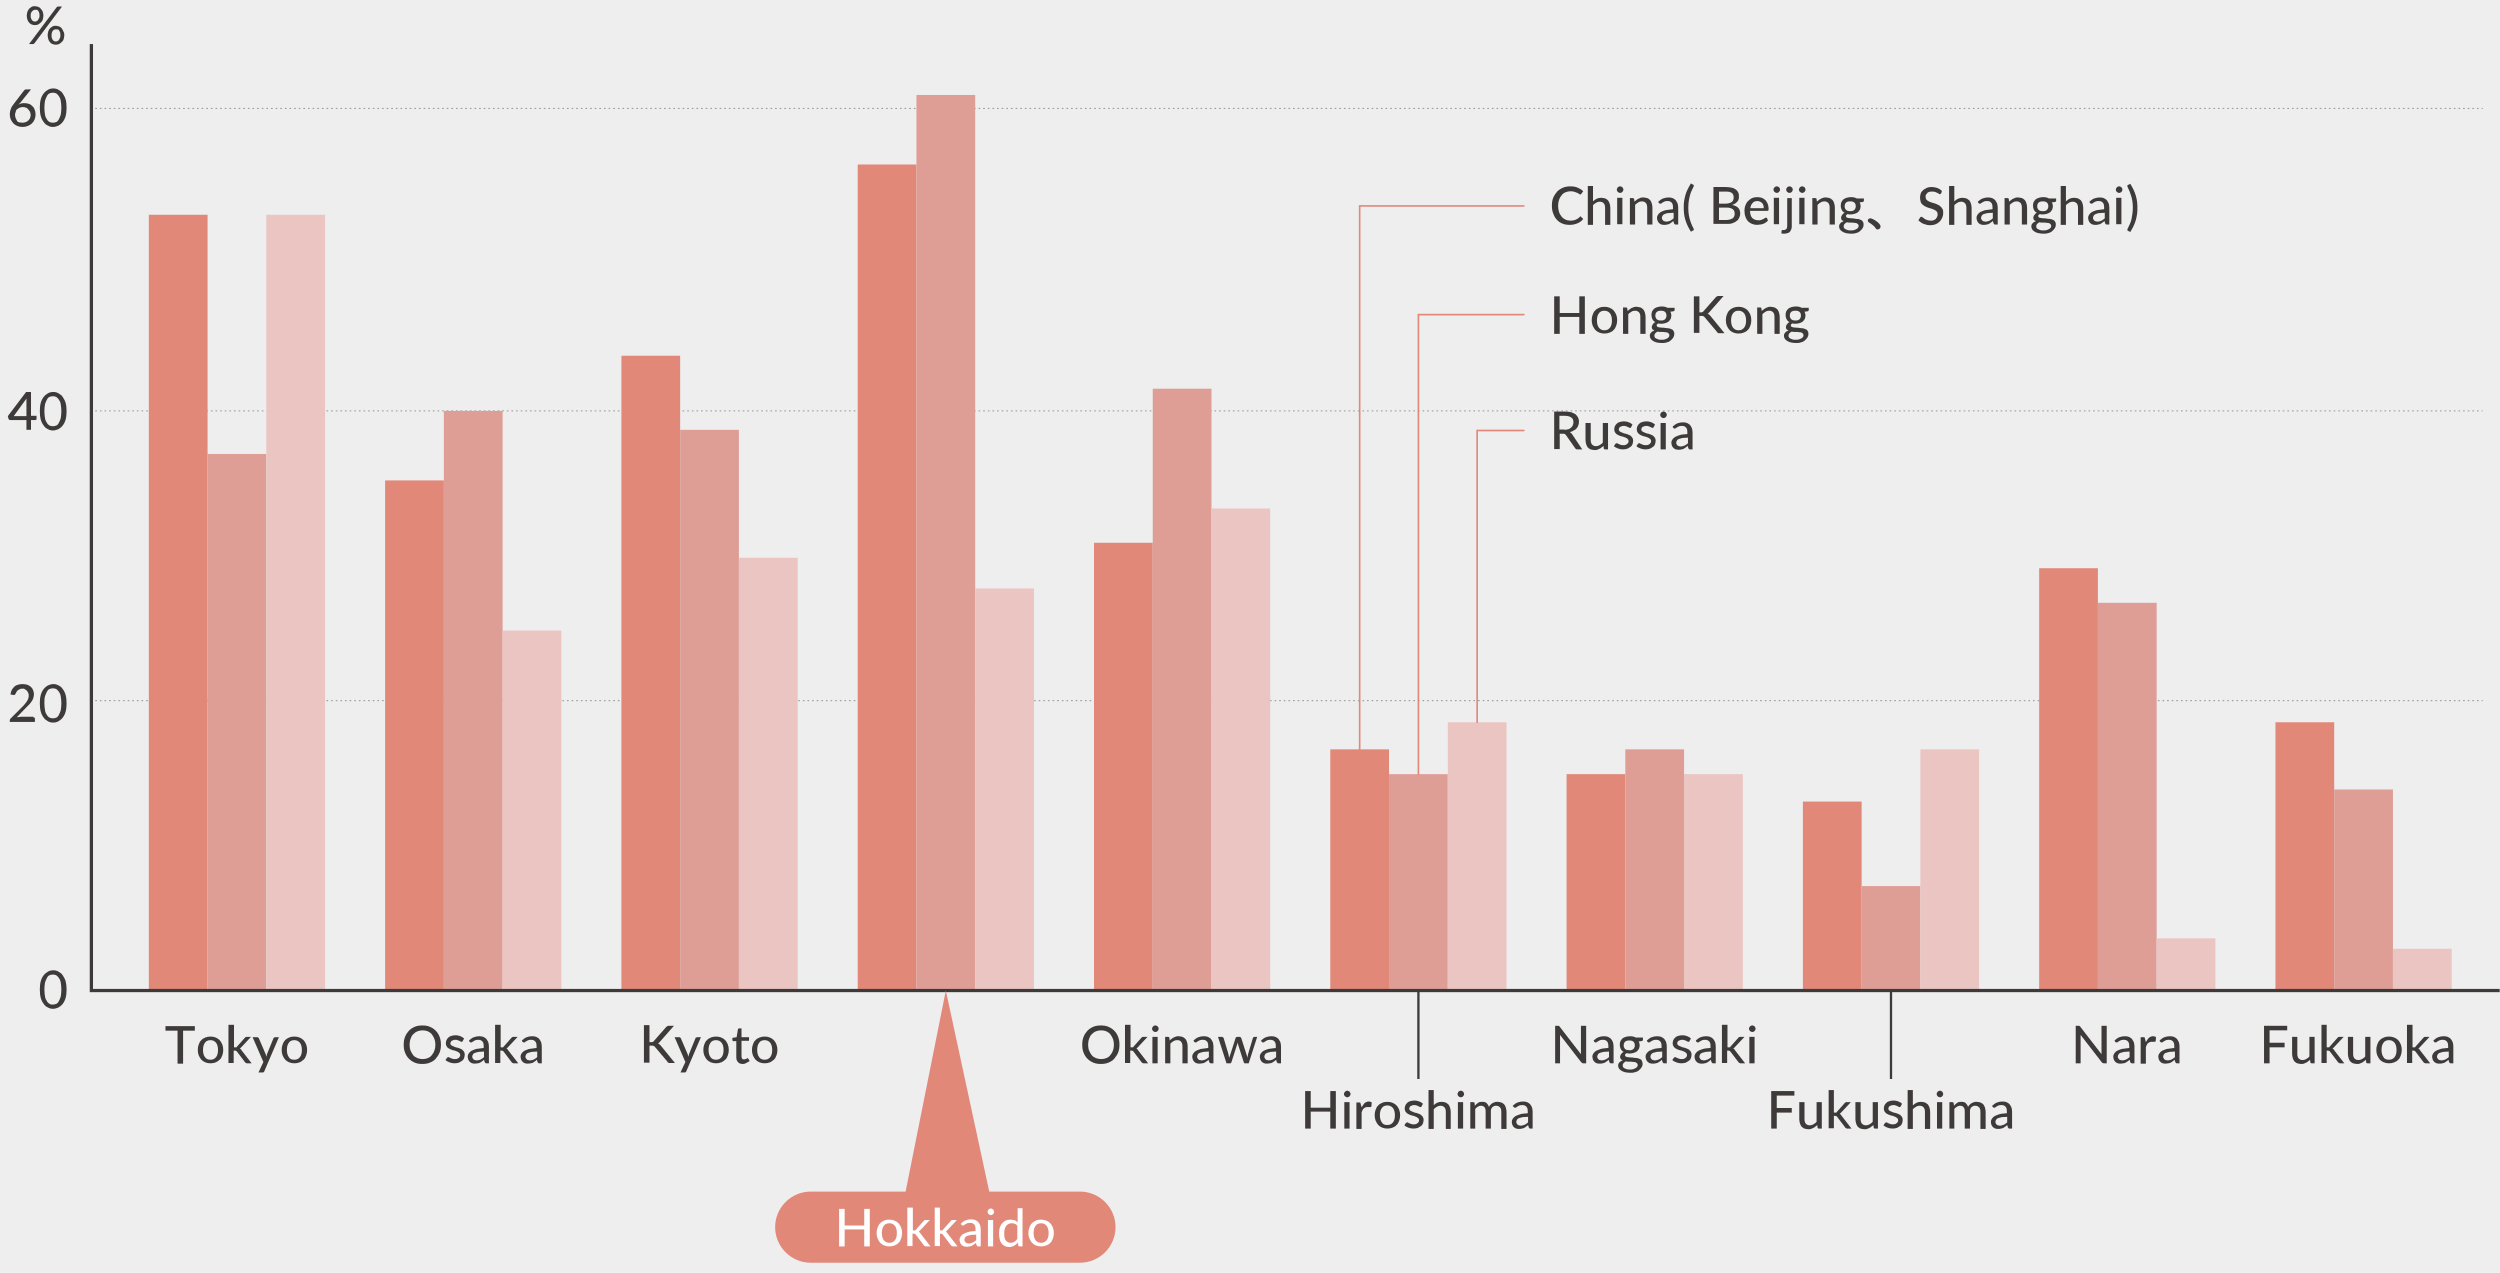 <?xml version="1.0" encoding="utf-8"?>
<!-- Generator: Adobe Illustrator 18.1.1, SVG Export Plug-In . SVG Version: 6.00 Build 0)  -->
<!DOCTYPE svg PUBLIC "-//W3C//DTD SVG 1.1//EN" "http://www.w3.org/Graphics/SVG/1.1/DTD/svg11.dtd">
<svg version="1.1" id="レイヤー_1" xmlns="http://www.w3.org/2000/svg" xmlns:xlink="http://www.w3.org/1999/xlink" x="0px"
	 y="0px" width="766px" height="390px" viewBox="0 0 766 390" enable-background="new 0 0 766 390" xml:space="preserve">
<rect fill="#EEEEEF" width="766" height="390"/>
<g>
	<g>
		<path fill="#E18879" d="M330.9,386.9h-82.5c-6,0-10.9-4.9-10.9-10.9v0c0-6,4.9-10.9,10.9-10.9h82.5c6,0,10.9,4.9,10.9,10.9v0
			C341.8,382,336.9,386.9,330.9,386.9z"/>
		<g>
			<g>
				
					<line fill="none" stroke="#888888" stroke-width="0.283" stroke-linecap="round" stroke-miterlimit="10" x1="28" y1="33.2" x2="28.1" y2="33.2"/>
				
					<line fill="none" stroke="#888888" stroke-width="0.283" stroke-linecap="round" stroke-miterlimit="10" stroke-dasharray="0.283,1.134" x1="29.3" y1="33.2" x2="759.9" y2="33.2"/>
				
					<line fill="none" stroke="#888888" stroke-width="0.283" stroke-linecap="round" stroke-miterlimit="10" x1="760.5" y1="33.2" x2="760.6" y2="33.2"/>
			</g>
		</g>
		<g>
			<g>
				
					<line fill="none" stroke="#888888" stroke-width="0.283" stroke-linecap="round" stroke-miterlimit="10" x1="28" y1="125.9" x2="28.1" y2="125.9"/>
				
					<line fill="none" stroke="#888888" stroke-width="0.283" stroke-linecap="round" stroke-miterlimit="10" stroke-dasharray="0.283,1.134" x1="29.3" y1="125.9" x2="759.9" y2="125.9"/>
				
					<line fill="none" stroke="#888888" stroke-width="0.283" stroke-linecap="round" stroke-miterlimit="10" x1="760.5" y1="125.9" x2="760.6" y2="125.9"/>
			</g>
		</g>
		<g>
			<g>
				
					<line fill="none" stroke="#888888" stroke-width="0.283" stroke-linecap="round" stroke-miterlimit="10" x1="28" y1="214.7" x2="28.1" y2="214.7"/>
				
					<line fill="none" stroke="#888888" stroke-width="0.283" stroke-linecap="round" stroke-miterlimit="10" stroke-dasharray="0.283,1.134" x1="29.3" y1="214.7" x2="759.9" y2="214.7"/>
				
					<line fill="none" stroke="#888888" stroke-width="0.283" stroke-linecap="round" stroke-miterlimit="10" x1="760.5" y1="214.7" x2="760.6" y2="214.7"/>
			</g>
		</g>
		<rect x="45.6" y="65.8" fill="#E18879" width="18" height="237.6"/>
		<rect x="63.6" y="139.1" fill="#DE9E96" width="18" height="164.4"/>
		<rect x="81.6" y="65.8" fill="#EBC5C2" width="18" height="237.6"/>
		<rect x="118" y="147.2" fill="#E18879" width="18" height="156.3"/>
		<rect x="136" y="125.9" fill="#DE9E96" width="18" height="177.6"/>
		<rect x="154" y="193.2" fill="#EBC5C2" width="18" height="110.3"/>
		<rect x="190.4" y="109" fill="#E18879" width="18" height="194.5"/>
		<rect x="208.4" y="131.7" fill="#DE9E96" width="18" height="171.8"/>
		<rect x="226.4" y="170.9" fill="#EBC5C2" width="18" height="132.5"/>
		<rect x="262.8" y="50.4" fill="#E18879" width="18" height="253.1"/>
		<rect x="280.8" y="29.1" fill="#DE9E96" width="18" height="274.4"/>
		<rect x="298.8" y="180.3" fill="#EBC5C2" width="18" height="123.2"/>
		<rect x="335.2" y="166.3" fill="#E18879" width="18" height="137.2"/>
		<rect x="353.2" y="119.1" fill="#DE9E96" width="18" height="184.4"/>
		<rect x="371.2" y="155.8" fill="#EBC5C2" width="18" height="147.7"/>
		<rect x="407.6" y="229.6" fill="#E18879" width="18" height="73.8"/>
		<rect x="425.6" y="237.2" fill="#DE9E96" width="18" height="66.3"/>
		<rect x="443.6" y="221.3" fill="#EBC5C2" width="18" height="82.2"/>
		<rect x="480" y="237.2" fill="#E18879" width="18" height="66.3"/>
		<rect x="498" y="229.6" fill="#DE9E96" width="18" height="73.8"/>
		<rect x="516" y="237.2" fill="#EBC5C2" width="18" height="66.3"/>
		<rect x="552.4" y="245.6" fill="#E18879" width="18" height="57.9"/>
		<rect x="570.4" y="271.5" fill="#DE9E96" width="18" height="32"/>
		<rect x="588.4" y="229.6" fill="#EBC5C2" width="18" height="73.8"/>
		<rect x="624.8" y="174.1" fill="#E18879" width="18" height="129.4"/>
		<rect x="642.8" y="184.7" fill="#DE9E96" width="18" height="118.8"/>
		<rect x="660.8" y="287.5" fill="#EBC5C2" width="18" height="16"/>
		<rect x="697.2" y="221.3" fill="#E18879" width="18" height="82.2"/>
		<rect x="715.2" y="241.9" fill="#DE9E96" width="18" height="61.6"/>
		<rect x="733.2" y="290.7" fill="#EBC5C2" width="18" height="12.7"/>
		<polyline fill="none" stroke="#E18879" stroke-width="0.5" stroke-linecap="round" stroke-miterlimit="10" points="416.6,245.6 
			416.6,63.1 466.9,63.1 		"/>
		<polyline fill="none" stroke="#E18879" stroke-width="0.5" stroke-linecap="round" stroke-miterlimit="10" points="434.6,237.2 
			434.6,96.4 466.9,96.4 		"/>
		<polyline fill="none" stroke="#E18879" stroke-width="0.5" stroke-linecap="round" stroke-miterlimit="10" points="452.6,221.3 
			452.6,131.9 466.9,131.9 		"/>
		<g>
			<g>
				<path fill="#3E3A39" d="M484.2,66.3c0.1,0,0.2,0,0.2,0.1l0.7,0.7c-0.5,0.6-1,1-1.7,1.3s-1.5,0.5-2.4,0.5c-0.8,0-1.6-0.1-2.3-0.4
					c-0.7-0.3-1.3-0.7-1.7-1.2c-0.5-0.5-0.8-1.1-1.1-1.9c-0.3-0.7-0.4-1.5-0.4-2.4s0.1-1.7,0.4-2.4c0.3-0.7,0.7-1.3,1.2-1.9
					c0.5-0.5,1.1-0.9,1.8-1.2c0.7-0.3,1.5-0.4,2.3-0.4c0.8,0,1.5,0.1,2.2,0.4s1.2,0.6,1.7,1.1l-0.6,0.8c0,0.1-0.1,0.1-0.1,0.1
					s-0.1,0.1-0.2,0.1c-0.1,0-0.2-0.1-0.4-0.2c-0.1-0.1-0.3-0.2-0.5-0.3c-0.2-0.1-0.5-0.2-0.8-0.3c-0.3-0.1-0.7-0.2-1.2-0.2
					c-0.6,0-1.1,0.1-1.6,0.3c-0.5,0.2-0.9,0.5-1.2,0.9c-0.3,0.4-0.6,0.8-0.8,1.4s-0.3,1.2-0.3,1.9c0,0.7,0.1,1.3,0.3,1.9
					s0.5,1,0.8,1.4c0.3,0.4,0.8,0.7,1.2,0.9s1,0.3,1.5,0.3c0.3,0,0.6,0,0.9-0.1c0.3,0,0.5-0.1,0.7-0.2c0.2-0.1,0.4-0.2,0.6-0.3
					s0.4-0.3,0.6-0.5c0,0,0.1-0.1,0.1-0.1C484.1,66.3,484.1,66.3,484.2,66.3z"/>
				<path fill="#3E3A39" d="M488.1,61.7c0.3-0.3,0.7-0.6,1.1-0.8c0.4-0.2,0.9-0.3,1.4-0.3c0.4,0,0.8,0.1,1.2,0.2s0.6,0.4,0.9,0.6
					c0.2,0.3,0.4,0.6,0.5,1c0.1,0.4,0.2,0.8,0.2,1.3v5.2h-1.6v-5.2c0-0.6-0.1-1-0.4-1.4c-0.3-0.3-0.7-0.5-1.2-0.5
					c-0.4,0-0.8,0.1-1.1,0.3c-0.3,0.2-0.7,0.4-1,0.8v6h-1.6V57h1.6V61.7z"/>
				<path fill="#3E3A39" d="M497.4,58.1c0,0.1,0,0.3-0.1,0.4c-0.1,0.1-0.1,0.2-0.2,0.3c-0.1,0.1-0.2,0.2-0.3,0.2
					c-0.1,0.1-0.3,0.1-0.4,0.1s-0.3,0-0.4-0.1c-0.1-0.1-0.2-0.1-0.3-0.2s-0.2-0.2-0.2-0.3c-0.1-0.1-0.1-0.3-0.1-0.4
					c0-0.1,0-0.3,0.1-0.4c0.1-0.1,0.1-0.2,0.2-0.3s0.2-0.2,0.3-0.2c0.1-0.1,0.3-0.1,0.4-0.1s0.3,0,0.4,0.1c0.1,0.1,0.3,0.1,0.3,0.2
					c0.1,0.1,0.2,0.2,0.2,0.3C497.4,57.8,497.4,58,497.4,58.1z M497.1,60.6v8.1h-1.6v-8.1H497.1z"/>
				<path fill="#3E3A39" d="M500.8,61.8c0.2-0.2,0.4-0.4,0.6-0.5c0.2-0.2,0.4-0.3,0.6-0.4s0.4-0.2,0.7-0.3s0.5-0.1,0.8-0.1
					c0.4,0,0.8,0.1,1.2,0.2s0.6,0.4,0.9,0.6c0.2,0.3,0.4,0.6,0.5,1c0.1,0.4,0.2,0.8,0.2,1.3v5.2h-1.6v-5.2c0-0.6-0.1-1-0.4-1.4
					c-0.3-0.3-0.7-0.5-1.2-0.5c-0.4,0-0.8,0.1-1.1,0.3c-0.3,0.2-0.7,0.4-1,0.8v6h-1.6v-8.1h0.9c0.2,0,0.4,0.1,0.4,0.3L500.8,61.8z"
					/>
				<path fill="#3E3A39" d="M508.1,61.8c0.5-0.4,0.9-0.8,1.5-1s1.1-0.3,1.7-0.3c0.5,0,0.9,0.1,1.2,0.2c0.4,0.2,0.7,0.4,0.9,0.6
					c0.2,0.3,0.4,0.6,0.6,1c0.1,0.4,0.2,0.8,0.2,1.3v5.2h-0.7c-0.2,0-0.3,0-0.4-0.1s-0.1-0.1-0.2-0.3l-0.2-0.7
					c-0.2,0.2-0.4,0.4-0.6,0.5c-0.2,0.1-0.4,0.3-0.6,0.4c-0.2,0.1-0.5,0.2-0.7,0.2c-0.3,0.1-0.5,0.1-0.8,0.1c-0.3,0-0.6,0-0.9-0.1
					c-0.3-0.1-0.5-0.2-0.7-0.4c-0.2-0.2-0.4-0.4-0.5-0.7c-0.1-0.3-0.2-0.6-0.2-1c0-0.3,0.1-0.6,0.3-0.9c0.2-0.3,0.5-0.6,0.8-0.8
					s0.9-0.4,1.5-0.6c0.6-0.1,1.4-0.2,2.3-0.3v-0.6c0-0.6-0.1-1.1-0.4-1.4c-0.3-0.3-0.6-0.5-1.2-0.5c-0.3,0-0.6,0-0.9,0.1
					c-0.2,0.1-0.4,0.2-0.6,0.3c-0.2,0.1-0.3,0.2-0.4,0.3c-0.1,0.1-0.3,0.1-0.4,0.1c-0.1,0-0.2,0-0.3-0.1s-0.1-0.1-0.2-0.2
					L508.1,61.8z M512.7,65.2c-0.6,0-1.2,0.1-1.6,0.1s-0.8,0.2-1.1,0.3s-0.5,0.3-0.6,0.5c-0.1,0.2-0.2,0.4-0.2,0.6
					c0,0.2,0,0.4,0.1,0.5s0.2,0.3,0.3,0.4c0.1,0.1,0.3,0.2,0.4,0.2c0.2,0,0.3,0.1,0.5,0.1c0.2,0,0.5,0,0.7-0.1
					c0.2,0,0.4-0.1,0.6-0.2c0.2-0.1,0.3-0.2,0.5-0.3s0.3-0.3,0.5-0.4V65.2z"/>
				<path fill="#3E3A39" d="M517.3,63.7c0,1.1,0.1,2.2,0.4,3.3c0.3,1.1,0.7,2.1,1.2,3c0.1,0.2,0.1,0.3,0.1,0.4
					c0,0.1-0.1,0.2-0.2,0.2l-0.7,0.4c-0.4-0.6-0.7-1.2-1-1.8c-0.3-0.6-0.5-1.2-0.7-1.8c-0.2-0.6-0.3-1.2-0.4-1.9s-0.1-1.3-0.1-1.9
					c0-0.7,0-1.3,0.1-1.9s0.2-1.2,0.4-1.9s0.4-1.2,0.7-1.8c0.3-0.6,0.6-1.2,1-1.8l0.7,0.4c0.1,0.1,0.2,0.1,0.2,0.2s0,0.2-0.1,0.4
					c-0.5,1-1,2-1.2,3.1C517.4,61.5,517.3,62.6,517.3,63.7z"/>
				<path fill="#3E3A39" d="M528.7,57.3c0.7,0,1.3,0.1,1.9,0.2c0.5,0.1,0.9,0.3,1.3,0.6c0.3,0.3,0.6,0.6,0.7,0.9
					c0.2,0.4,0.2,0.8,0.2,1.3c0,0.3,0,0.5-0.1,0.8s-0.2,0.5-0.4,0.7c-0.2,0.2-0.4,0.4-0.7,0.6c-0.3,0.2-0.6,0.3-0.9,0.4
					c1.7,0.3,2.5,1.2,2.5,2.6c0,0.5-0.1,0.9-0.3,1.3s-0.4,0.8-0.8,1c-0.3,0.3-0.8,0.5-1.3,0.7c-0.5,0.2-1.1,0.2-1.7,0.2H525V57.3
					H528.7z M526.7,58.6v3.8h2c0.8,0,1.5-0.2,1.9-0.5c0.4-0.3,0.6-0.8,0.6-1.4c0-0.7-0.2-1.1-0.6-1.4c-0.4-0.3-1-0.4-1.8-0.4H526.7z
					 M529.1,67.4c0.4,0,0.8-0.1,1.1-0.2s0.6-0.2,0.8-0.4c0.2-0.2,0.3-0.4,0.4-0.6c0.1-0.2,0.1-0.5,0.1-0.8c0-0.6-0.2-1-0.6-1.3
					c-0.4-0.3-1-0.5-1.8-0.5h-2.4v3.8H529.1z"/>
				<path fill="#3E3A39" d="M541.7,67.6c-0.2,0.2-0.4,0.4-0.7,0.6c-0.3,0.2-0.5,0.3-0.8,0.4c-0.3,0.1-0.6,0.2-0.9,0.2
					c-0.3,0-0.6,0.1-0.9,0.1c-0.6,0-1.1-0.1-1.6-0.3s-0.9-0.5-1.2-0.8s-0.6-0.8-0.8-1.4c-0.2-0.5-0.3-1.2-0.3-1.9
					c0-0.6,0.1-1.1,0.3-1.6c0.2-0.5,0.4-0.9,0.8-1.3s0.7-0.6,1.2-0.9c0.5-0.2,1-0.3,1.6-0.3c0.5,0,1,0.1,1.4,0.2
					c0.4,0.2,0.8,0.4,1.1,0.7c0.3,0.3,0.5,0.7,0.7,1.1c0.2,0.5,0.3,1,0.3,1.6c0,0.2,0,0.4-0.1,0.5s-0.2,0.1-0.3,0.1h-5.3
					c0,0.5,0.1,0.9,0.2,1.3c0.1,0.4,0.3,0.7,0.5,0.9s0.5,0.4,0.8,0.5s0.6,0.2,1,0.2c0.3,0,0.6,0,0.9-0.1s0.5-0.2,0.7-0.3
					c0.2-0.1,0.3-0.2,0.5-0.3c0.1-0.1,0.2-0.1,0.3-0.1c0.1,0,0.2,0,0.3,0.1L541.7,67.6z M540.4,63.8c0-0.3,0-0.6-0.1-0.9
					c-0.1-0.3-0.2-0.5-0.4-0.7c-0.2-0.2-0.4-0.3-0.6-0.4c-0.2-0.1-0.5-0.2-0.8-0.2c-0.7,0-1.2,0.2-1.5,0.6c-0.4,0.4-0.6,0.9-0.7,1.6
					H540.4z"/>
				<path fill="#3E3A39" d="M545.4,58.1c0,0.1,0,0.3-0.1,0.4c-0.1,0.1-0.1,0.2-0.2,0.3c-0.1,0.1-0.2,0.2-0.3,0.2
					c-0.1,0.1-0.3,0.1-0.4,0.1s-0.3,0-0.4-0.1c-0.1-0.1-0.2-0.1-0.3-0.2s-0.2-0.2-0.2-0.3c-0.1-0.1-0.1-0.3-0.1-0.4
					c0-0.1,0-0.3,0.1-0.4c0.1-0.1,0.1-0.2,0.2-0.3s0.2-0.2,0.3-0.2c0.1-0.1,0.3-0.1,0.4-0.1s0.3,0,0.4,0.1c0.1,0.1,0.3,0.1,0.3,0.2
					c0.1,0.1,0.2,0.2,0.2,0.3C545.4,57.8,545.4,58,545.4,58.1z M545.1,60.6v8.1h-1.6v-8.1H545.1z"/>
				<path fill="#3E3A39" d="M549,60.6v8.6c0,0.3,0,0.6-0.1,0.9c-0.1,0.3-0.2,0.5-0.4,0.8s-0.4,0.4-0.7,0.5c-0.3,0.1-0.7,0.2-1.1,0.2
					c-0.2,0-0.3,0-0.5,0c-0.1,0-0.3-0.1-0.4-0.1l0.1-0.8c0-0.1,0.1-0.2,0.1-0.2s0.2,0,0.4,0c0.4,0,0.7-0.1,0.9-0.3
					c0.2-0.2,0.3-0.5,0.3-0.9v-8.6H549z M549.3,58.1c0,0.1,0,0.3-0.1,0.4c-0.1,0.1-0.1,0.2-0.2,0.3s-0.2,0.2-0.3,0.2
					c-0.1,0.1-0.3,0.1-0.4,0.1c-0.1,0-0.3,0-0.4-0.1c-0.1-0.1-0.2-0.1-0.3-0.2c-0.1-0.1-0.2-0.2-0.2-0.3c-0.1-0.1-0.1-0.3-0.1-0.4
					c0-0.1,0-0.3,0.1-0.4c0.1-0.1,0.1-0.2,0.2-0.3c0.1-0.1,0.2-0.2,0.3-0.2c0.1-0.1,0.3-0.1,0.4-0.1c0.1,0,0.3,0,0.4,0.1
					c0.1,0.1,0.2,0.1,0.3,0.2s0.2,0.2,0.2,0.3C549.3,57.8,549.3,58,549.3,58.1z"/>
				<path fill="#3E3A39" d="M553.2,58.1c0,0.1,0,0.3-0.1,0.4c-0.1,0.1-0.1,0.2-0.2,0.3c-0.1,0.1-0.2,0.2-0.3,0.2
					c-0.1,0.1-0.3,0.1-0.4,0.1c-0.1,0-0.3,0-0.4-0.1c-0.1-0.1-0.2-0.1-0.3-0.2c-0.1-0.1-0.2-0.2-0.2-0.3c-0.1-0.1-0.1-0.3-0.1-0.4
					c0-0.1,0-0.3,0.1-0.4c0.1-0.1,0.1-0.2,0.2-0.3c0.1-0.1,0.2-0.2,0.3-0.2c0.1-0.1,0.3-0.1,0.4-0.1c0.1,0,0.3,0,0.4,0.1
					c0.1,0.1,0.3,0.1,0.3,0.2c0.1,0.1,0.2,0.2,0.2,0.3C553.2,57.8,553.2,58,553.2,58.1z M552.9,60.6v8.1h-1.6v-8.1H552.9z"/>
				<path fill="#3E3A39" d="M556.7,61.8c0.2-0.2,0.4-0.4,0.6-0.5c0.2-0.2,0.4-0.3,0.6-0.4c0.2-0.1,0.4-0.2,0.7-0.3s0.5-0.1,0.8-0.1
					c0.4,0,0.8,0.1,1.2,0.2c0.3,0.1,0.6,0.4,0.9,0.6c0.2,0.3,0.4,0.6,0.5,1c0.1,0.4,0.2,0.8,0.2,1.3v5.2h-1.6v-5.2
					c0-0.6-0.1-1-0.4-1.4c-0.3-0.3-0.7-0.5-1.2-0.5c-0.4,0-0.8,0.1-1.1,0.3c-0.3,0.2-0.7,0.4-1,0.8v6h-1.6v-8.1h0.9
					c0.2,0,0.4,0.1,0.4,0.3L556.7,61.8z"/>
				<path fill="#3E3A39" d="M571.1,60.9v0.6c0,0.2-0.1,0.3-0.4,0.4l-0.9,0.1c0.1,0.2,0.1,0.3,0.2,0.5c0,0.2,0.1,0.4,0.1,0.6
					c0,0.4-0.1,0.8-0.2,1.1c-0.2,0.3-0.4,0.6-0.6,0.8c-0.3,0.2-0.6,0.4-1,0.5c-0.4,0.1-0.8,0.2-1.2,0.2c-0.4,0-0.7,0-1-0.1
					c-0.2,0.1-0.3,0.2-0.4,0.3c-0.1,0.1-0.1,0.2-0.1,0.3c0,0.2,0.1,0.3,0.2,0.4c0.2,0.1,0.4,0.2,0.6,0.2c0.3,0,0.5,0.1,0.9,0.1
					s0.7,0,1,0.1s0.7,0.1,1,0.1s0.6,0.2,0.9,0.3c0.3,0.1,0.5,0.3,0.6,0.6c0.2,0.2,0.2,0.5,0.2,0.9c0,0.4-0.1,0.7-0.3,1
					c-0.2,0.3-0.4,0.6-0.8,0.9c-0.3,0.3-0.7,0.5-1.2,0.6c-0.5,0.2-1,0.2-1.6,0.2c-0.6,0-1.1-0.1-1.6-0.2c-0.4-0.1-0.8-0.3-1.1-0.5
					c-0.3-0.2-0.5-0.4-0.7-0.7c-0.1-0.3-0.2-0.5-0.2-0.8c0-0.4,0.1-0.7,0.4-1c0.2-0.3,0.6-0.5,1-0.6c-0.2-0.1-0.4-0.3-0.6-0.4
					c-0.1-0.2-0.2-0.4-0.2-0.7c0-0.1,0-0.2,0.1-0.4s0.1-0.3,0.2-0.4s0.2-0.2,0.3-0.4c0.1-0.1,0.3-0.2,0.5-0.3
					c-0.4-0.2-0.7-0.5-0.9-0.9c-0.2-0.4-0.3-0.8-0.3-1.3c0-0.4,0.1-0.8,0.2-1.1c0.2-0.3,0.4-0.6,0.6-0.8c0.3-0.2,0.6-0.4,1-0.5
					c0.4-0.1,0.8-0.2,1.3-0.2c0.7,0,1.3,0.1,1.8,0.4H571.1z M569.5,69.2c0-0.2-0.1-0.3-0.2-0.5c-0.1-0.1-0.3-0.2-0.4-0.3
					c-0.2-0.1-0.4-0.1-0.6-0.1c-0.2,0-0.5-0.1-0.8-0.1c-0.3,0-0.5,0-0.8,0c-0.3,0-0.6,0-0.8-0.1c-0.3,0.1-0.5,0.3-0.7,0.5
					c-0.2,0.2-0.3,0.4-0.3,0.7c0,0.2,0,0.3,0.1,0.5s0.2,0.3,0.4,0.4s0.4,0.2,0.7,0.3c0.3,0.1,0.6,0.1,1,0.1c0.4,0,0.7,0,1-0.1
					s0.5-0.2,0.7-0.3c0.2-0.1,0.4-0.3,0.5-0.4C569.4,69.6,569.5,69.4,569.5,69.2z M567,64.7c0.3,0,0.5,0,0.7-0.1
					c0.2-0.1,0.4-0.2,0.5-0.3c0.1-0.1,0.2-0.3,0.3-0.5c0.1-0.2,0.1-0.4,0.1-0.6c0-0.5-0.1-0.8-0.4-1.1c-0.3-0.3-0.7-0.4-1.3-0.4
					c-0.6,0-1,0.1-1.3,0.4c-0.3,0.3-0.4,0.7-0.4,1.1c0,0.2,0,0.4,0.1,0.6c0.1,0.2,0.2,0.4,0.3,0.5c0.1,0.1,0.3,0.2,0.5,0.3
					S566.7,64.7,567,64.7z"/>
				<path fill="#3E3A39" d="M574.7,69.9c-0.4-0.6-1.3-1.3-2-1.7c-0.3-0.2-0.4-0.4-0.4-0.6c0-0.4,0.3-0.7,0.8-0.7
					c0.6,0,3.1,1.4,3.1,2.5c0,0.5-0.4,0.9-0.9,0.9C575,70.3,574.8,70.2,574.7,69.9z"/>
				<path fill="#3E3A39" d="M594.8,59.2c-0.1,0.1-0.1,0.2-0.2,0.2s-0.1,0.1-0.2,0.1c-0.1,0-0.2,0-0.3-0.1c-0.1-0.1-0.3-0.2-0.5-0.3
					s-0.4-0.2-0.7-0.3s-0.6-0.1-0.9-0.1c-0.3,0-0.6,0-0.9,0.1c-0.3,0.1-0.5,0.2-0.6,0.4c-0.2,0.2-0.3,0.3-0.4,0.5S590,60,590,60.3
					c0,0.3,0.1,0.6,0.2,0.8c0.2,0.2,0.4,0.4,0.6,0.5c0.3,0.1,0.5,0.3,0.9,0.4c0.3,0.1,0.7,0.2,1,0.3c0.3,0.1,0.7,0.2,1,0.4
					c0.3,0.1,0.6,0.3,0.9,0.6s0.5,0.5,0.6,0.8c0.2,0.3,0.2,0.7,0.2,1.2c0,0.5-0.1,1-0.3,1.4c-0.2,0.4-0.4,0.8-0.8,1.2
					c-0.3,0.3-0.7,0.6-1.2,0.8s-1,0.3-1.6,0.3c-0.4,0-0.7,0-1.1-0.1c-0.3-0.1-0.7-0.2-1-0.3c-0.3-0.1-0.6-0.3-0.9-0.5
					c-0.3-0.2-0.5-0.4-0.7-0.6l0.5-0.8c0-0.1,0.1-0.1,0.2-0.2c0.1,0,0.1-0.1,0.2-0.1c0.1,0,0.2,0.1,0.4,0.2s0.3,0.2,0.5,0.4
					c0.2,0.1,0.5,0.3,0.8,0.4c0.3,0.1,0.7,0.2,1.1,0.2c0.4,0,0.7,0,0.9-0.1c0.3-0.1,0.5-0.2,0.7-0.4c0.2-0.2,0.3-0.4,0.4-0.6
					s0.2-0.5,0.2-0.8c0-0.3-0.1-0.6-0.2-0.8c-0.2-0.2-0.4-0.4-0.6-0.5c-0.3-0.1-0.5-0.3-0.9-0.4c-0.3-0.1-0.7-0.2-1-0.3
					c-0.3-0.1-0.7-0.2-1-0.4c-0.3-0.1-0.6-0.3-0.9-0.6c-0.3-0.2-0.5-0.5-0.6-0.9s-0.2-0.8-0.2-1.3c0-0.4,0.1-0.8,0.2-1.2
					s0.4-0.7,0.7-1s0.7-0.5,1.1-0.7c0.4-0.2,1-0.3,1.5-0.3c0.6,0,1.2,0.1,1.8,0.3c0.5,0.2,1,0.5,1.4,0.9L594.8,59.2z"/>
				<path fill="#3E3A39" d="M598.8,61.7c0.3-0.3,0.7-0.6,1.1-0.8c0.4-0.2,0.9-0.3,1.4-0.3c0.4,0,0.8,0.1,1.2,0.2
					c0.3,0.1,0.6,0.4,0.9,0.6c0.2,0.3,0.4,0.6,0.5,1c0.1,0.4,0.2,0.8,0.2,1.3v5.2h-1.6v-5.2c0-0.6-0.1-1-0.4-1.4
					c-0.3-0.3-0.7-0.5-1.2-0.5c-0.4,0-0.8,0.1-1.1,0.3c-0.3,0.2-0.7,0.4-1,0.8v6h-1.6V57h1.6V61.7z"/>
				<path fill="#3E3A39" d="M606,61.8c0.5-0.4,0.9-0.8,1.5-1c0.5-0.2,1.1-0.3,1.7-0.3c0.5,0,0.9,0.1,1.2,0.2
					c0.4,0.2,0.7,0.4,0.9,0.6c0.2,0.3,0.4,0.6,0.6,1c0.1,0.4,0.2,0.8,0.2,1.3v5.2h-0.7c-0.2,0-0.3,0-0.4-0.1s-0.1-0.1-0.2-0.3
					l-0.2-0.7c-0.2,0.2-0.4,0.4-0.6,0.5c-0.2,0.1-0.4,0.3-0.6,0.4c-0.2,0.1-0.5,0.2-0.7,0.2c-0.3,0.1-0.5,0.1-0.8,0.1
					c-0.3,0-0.6,0-0.9-0.1s-0.5-0.2-0.7-0.4c-0.2-0.2-0.4-0.4-0.5-0.7c-0.1-0.3-0.2-0.6-0.2-1c0-0.3,0.1-0.6,0.3-0.9
					s0.5-0.6,0.8-0.8c0.4-0.2,0.9-0.4,1.5-0.6c0.6-0.1,1.4-0.2,2.3-0.3v-0.6c0-0.6-0.1-1.1-0.4-1.4c-0.3-0.3-0.6-0.5-1.2-0.5
					c-0.3,0-0.6,0-0.9,0.1c-0.2,0.1-0.4,0.2-0.6,0.3c-0.2,0.1-0.3,0.2-0.4,0.3c-0.1,0.1-0.3,0.1-0.4,0.1c-0.1,0-0.2,0-0.3-0.1
					c-0.1-0.1-0.1-0.1-0.2-0.2L606,61.8z M610.5,65.2c-0.6,0-1.2,0.1-1.6,0.1c-0.4,0.1-0.8,0.2-1.1,0.3s-0.5,0.3-0.6,0.5
					c-0.1,0.2-0.2,0.4-0.2,0.6c0,0.2,0,0.4,0.1,0.5s0.2,0.3,0.3,0.4c0.1,0.1,0.2,0.2,0.4,0.2c0.2,0,0.3,0.1,0.5,0.1
					c0.2,0,0.5,0,0.7-0.1c0.2,0,0.4-0.1,0.6-0.2s0.3-0.2,0.5-0.3s0.3-0.3,0.5-0.4V65.2z"/>
				<path fill="#3E3A39" d="M615.6,61.8c0.2-0.2,0.4-0.4,0.6-0.5c0.2-0.2,0.4-0.3,0.6-0.4s0.4-0.2,0.7-0.3s0.5-0.1,0.8-0.1
					c0.4,0,0.8,0.1,1.2,0.2s0.6,0.4,0.9,0.6c0.2,0.3,0.4,0.6,0.5,1c0.1,0.4,0.2,0.8,0.2,1.3v5.2h-1.6v-5.2c0-0.6-0.1-1-0.4-1.4
					c-0.3-0.3-0.7-0.5-1.2-0.5c-0.4,0-0.8,0.1-1.1,0.3c-0.3,0.2-0.7,0.4-1,0.8v6h-1.6v-8.1h0.9c0.2,0,0.4,0.1,0.4,0.3L615.6,61.8z"
					/>
				<path fill="#3E3A39" d="M630,60.9v0.6c0,0.2-0.1,0.3-0.4,0.4l-0.9,0.1c0.1,0.2,0.1,0.3,0.2,0.5c0,0.2,0.1,0.4,0.1,0.6
					c0,0.4-0.1,0.8-0.2,1.1c-0.2,0.3-0.4,0.6-0.6,0.8c-0.3,0.2-0.6,0.4-1,0.5s-0.8,0.2-1.2,0.2c-0.4,0-0.7,0-1-0.1
					c-0.2,0.1-0.3,0.2-0.4,0.3c-0.1,0.1-0.1,0.2-0.1,0.3c0,0.2,0.1,0.3,0.2,0.4c0.2,0.1,0.4,0.2,0.6,0.2s0.5,0.1,0.9,0.1
					s0.7,0,1,0.1c0.3,0,0.7,0.1,1,0.1s0.6,0.2,0.9,0.3s0.5,0.3,0.6,0.6c0.2,0.2,0.2,0.5,0.2,0.9c0,0.4-0.1,0.7-0.3,1
					c-0.2,0.3-0.4,0.6-0.8,0.9c-0.3,0.3-0.7,0.5-1.2,0.6c-0.5,0.2-1,0.2-1.6,0.2c-0.6,0-1.1-0.1-1.6-0.2c-0.4-0.1-0.8-0.3-1.1-0.5
					s-0.5-0.4-0.7-0.7c-0.1-0.3-0.2-0.5-0.2-0.8c0-0.4,0.1-0.7,0.4-1c0.2-0.3,0.6-0.5,1-0.6c-0.2-0.1-0.4-0.3-0.6-0.4
					c-0.1-0.2-0.2-0.4-0.2-0.7c0-0.1,0-0.2,0.1-0.4c0-0.1,0.1-0.3,0.2-0.4s0.2-0.2,0.3-0.4c0.1-0.1,0.3-0.2,0.5-0.3
					c-0.4-0.2-0.7-0.5-0.9-0.9c-0.2-0.4-0.3-0.8-0.3-1.3c0-0.4,0.1-0.8,0.2-1.1c0.2-0.3,0.4-0.6,0.6-0.8c0.3-0.2,0.6-0.4,1-0.5
					c0.4-0.1,0.8-0.2,1.3-0.2c0.7,0,1.3,0.1,1.8,0.4H630z M628.5,69.2c0-0.2-0.1-0.3-0.2-0.5c-0.1-0.1-0.3-0.2-0.4-0.3
					c-0.2-0.1-0.4-0.1-0.6-0.1c-0.2,0-0.5-0.1-0.8-0.1c-0.3,0-0.5,0-0.8,0c-0.3,0-0.6,0-0.8-0.1c-0.3,0.1-0.5,0.3-0.7,0.5
					c-0.2,0.2-0.3,0.4-0.3,0.7c0,0.2,0,0.3,0.1,0.5s0.2,0.3,0.4,0.4s0.4,0.2,0.7,0.3c0.3,0.1,0.6,0.1,1,0.1c0.4,0,0.7,0,1-0.1
					s0.5-0.2,0.7-0.3c0.2-0.1,0.4-0.3,0.5-0.4S628.5,69.4,628.5,69.2z M626,64.7c0.3,0,0.5,0,0.7-0.1c0.2-0.1,0.4-0.2,0.5-0.3
					c0.1-0.1,0.2-0.3,0.3-0.5c0.1-0.2,0.1-0.4,0.1-0.6c0-0.5-0.1-0.8-0.4-1.1c-0.3-0.3-0.7-0.4-1.3-0.4c-0.5,0-1,0.1-1.3,0.4
					c-0.3,0.3-0.4,0.7-0.4,1.1c0,0.2,0,0.4,0.1,0.6c0.1,0.2,0.2,0.4,0.3,0.5s0.3,0.2,0.5,0.3C625.4,64.7,625.7,64.7,626,64.7z"/>
				<path fill="#3E3A39" d="M633,61.7c0.3-0.3,0.7-0.6,1.1-0.8c0.4-0.2,0.9-0.3,1.4-0.3c0.4,0,0.8,0.1,1.2,0.2
					c0.3,0.1,0.6,0.4,0.9,0.6c0.2,0.3,0.4,0.6,0.5,1c0.1,0.4,0.2,0.8,0.2,1.3v5.2h-1.6v-5.2c0-0.6-0.1-1-0.4-1.4
					c-0.3-0.3-0.7-0.5-1.2-0.5c-0.4,0-0.8,0.1-1.1,0.3c-0.3,0.2-0.7,0.4-1,0.8v6h-1.6V57h1.6V61.7z"/>
				<path fill="#3E3A39" d="M640.2,61.8c0.5-0.4,0.9-0.8,1.5-1s1.1-0.3,1.7-0.3c0.5,0,0.9,0.1,1.2,0.2c0.4,0.2,0.7,0.4,0.9,0.6
					c0.2,0.3,0.4,0.6,0.6,1c0.1,0.4,0.2,0.8,0.2,1.3v5.2h-0.7c-0.2,0-0.3,0-0.4-0.1s-0.1-0.1-0.2-0.3l-0.2-0.7
					c-0.2,0.2-0.4,0.4-0.6,0.5c-0.2,0.1-0.4,0.3-0.6,0.4c-0.2,0.1-0.5,0.2-0.7,0.2c-0.3,0.1-0.5,0.1-0.8,0.1c-0.3,0-0.6,0-0.9-0.1
					c-0.3-0.1-0.5-0.2-0.7-0.4c-0.2-0.2-0.4-0.4-0.5-0.7c-0.1-0.3-0.2-0.6-0.2-1c0-0.3,0.1-0.6,0.3-0.9c0.2-0.3,0.5-0.6,0.8-0.8
					s0.9-0.4,1.5-0.6c0.6-0.1,1.4-0.2,2.3-0.3v-0.6c0-0.6-0.1-1.1-0.4-1.4c-0.3-0.3-0.6-0.5-1.2-0.5c-0.3,0-0.6,0-0.9,0.1
					c-0.2,0.1-0.4,0.2-0.6,0.3c-0.2,0.1-0.3,0.2-0.4,0.3c-0.1,0.1-0.3,0.1-0.4,0.1c-0.1,0-0.2,0-0.3-0.1s-0.1-0.1-0.2-0.2
					L640.2,61.8z M644.8,65.2c-0.6,0-1.2,0.1-1.6,0.1s-0.8,0.2-1.1,0.3s-0.5,0.3-0.6,0.5c-0.1,0.2-0.2,0.4-0.2,0.6
					c0,0.2,0,0.4,0.1,0.5s0.2,0.3,0.3,0.4c0.1,0.1,0.3,0.2,0.4,0.2c0.2,0,0.3,0.1,0.5,0.1c0.2,0,0.5,0,0.7-0.1
					c0.2,0,0.4-0.1,0.6-0.2c0.2-0.1,0.3-0.2,0.5-0.3s0.3-0.3,0.5-0.4V65.2z"/>
				<path fill="#3E3A39" d="M650.3,58.1c0,0.1,0,0.3-0.1,0.4c-0.1,0.1-0.1,0.2-0.2,0.3c-0.1,0.1-0.2,0.2-0.3,0.2
					c-0.1,0.1-0.3,0.1-0.4,0.1s-0.3,0-0.4-0.1c-0.1-0.1-0.2-0.1-0.3-0.2s-0.2-0.2-0.2-0.3c-0.1-0.1-0.1-0.3-0.1-0.4
					c0-0.1,0-0.3,0.1-0.4c0.1-0.1,0.1-0.2,0.2-0.3s0.2-0.2,0.3-0.2c0.1-0.1,0.3-0.1,0.4-0.1s0.3,0,0.4,0.1c0.1,0.1,0.3,0.1,0.3,0.2
					c0.1,0.1,0.2,0.2,0.2,0.3C650.3,57.8,650.3,58,650.3,58.1z M650,60.6v8.1h-1.6v-8.1H650z"/>
				<path fill="#3E3A39" d="M653.5,63.7c0-1.1-0.1-2.2-0.4-3.3c-0.3-1.1-0.7-2.1-1.2-3.1c-0.1-0.2-0.1-0.3-0.1-0.4s0.1-0.2,0.2-0.2
					l0.7-0.4c0.4,0.6,0.7,1.2,1,1.8s0.5,1.2,0.7,1.8s0.3,1.2,0.4,1.9s0.1,1.3,0.1,1.9c0,0.7,0,1.3-0.1,1.9s-0.2,1.2-0.4,1.9
					c-0.2,0.6-0.4,1.2-0.7,1.8c-0.3,0.6-0.6,1.2-1,1.8l-0.7-0.4c-0.1-0.1-0.2-0.1-0.2-0.2c0-0.1,0-0.2,0.1-0.4c0.5-1,1-2,1.2-3
					C653.3,66,653.5,64.9,653.5,63.7z"/>
			</g>
		</g>
		<g>
			<g>
				<path fill="#3E3A39" d="M135.1,320.1c0,0.9-0.1,1.6-0.4,2.4c-0.3,0.7-0.7,1.3-1.2,1.9s-1.1,0.9-1.8,1.2
					c-0.7,0.3-1.5,0.4-2.3,0.4c-0.8,0-1.6-0.1-2.3-0.4c-0.7-0.3-1.3-0.7-1.8-1.2s-0.9-1.1-1.2-1.9c-0.3-0.7-0.4-1.5-0.4-2.4
					c0-0.9,0.1-1.6,0.4-2.4s0.7-1.3,1.2-1.9c0.5-0.5,1.1-0.9,1.8-1.2s1.5-0.4,2.3-0.4c0.9,0,1.6,0.1,2.3,0.4
					c0.7,0.3,1.3,0.7,1.8,1.2c0.5,0.5,0.9,1.1,1.2,1.9S135.1,319.2,135.1,320.1z M133.4,320.1c0-0.7-0.1-1.3-0.3-1.8
					c-0.2-0.5-0.5-1-0.8-1.4s-0.8-0.7-1.2-0.9c-0.5-0.2-1-0.3-1.6-0.3s-1.1,0.1-1.6,0.3c-0.5,0.2-0.9,0.5-1.3,0.9s-0.6,0.8-0.8,1.4
					c-0.2,0.5-0.3,1.2-0.3,1.8c0,0.7,0.1,1.3,0.3,1.8c0.2,0.5,0.5,1,0.8,1.4s0.8,0.7,1.3,0.9c0.5,0.2,1,0.3,1.6,0.3s1.1-0.1,1.6-0.3
					c0.5-0.2,0.9-0.5,1.2-0.9s0.6-0.8,0.8-1.4C133.3,321.4,133.4,320.8,133.4,320.1z"/>
				<path fill="#3E3A39" d="M141.7,319.1c0,0.1-0.1,0.1-0.1,0.1s-0.1,0-0.2,0c-0.1,0-0.2,0-0.3-0.1c-0.1-0.1-0.2-0.1-0.4-0.2
					c-0.1-0.1-0.3-0.1-0.5-0.2s-0.4-0.1-0.7-0.1c-0.2,0-0.4,0-0.6,0.1c-0.2,0.1-0.3,0.1-0.5,0.2c-0.1,0.1-0.2,0.2-0.3,0.4
					s-0.1,0.3-0.1,0.4c0,0.2,0.1,0.4,0.2,0.5c0.1,0.1,0.3,0.2,0.5,0.3c0.2,0.1,0.4,0.2,0.7,0.3c0.2,0.1,0.5,0.2,0.8,0.2
					c0.3,0.1,0.5,0.2,0.8,0.3s0.5,0.2,0.7,0.4s0.4,0.4,0.5,0.6s0.2,0.5,0.2,0.8c0,0.4-0.1,0.7-0.2,1.1c-0.1,0.3-0.3,0.6-0.6,0.8
					c-0.3,0.2-0.6,0.4-1,0.6c-0.4,0.1-0.8,0.2-1.3,0.2c-0.6,0-1.1-0.1-1.6-0.3c-0.5-0.2-0.9-0.4-1.2-0.7l0.4-0.6
					c0-0.1,0.1-0.1,0.2-0.2c0.1,0,0.1-0.1,0.3-0.1c0.1,0,0.2,0,0.3,0.1c0.1,0.1,0.2,0.2,0.4,0.2s0.3,0.2,0.5,0.2
					c0.2,0.1,0.5,0.1,0.8,0.1c0.3,0,0.5,0,0.7-0.1s0.4-0.2,0.5-0.3s0.2-0.2,0.3-0.4c0.1-0.1,0.1-0.3,0.1-0.5c0-0.2-0.1-0.4-0.2-0.5
					s-0.3-0.3-0.5-0.4c-0.2-0.1-0.4-0.2-0.7-0.3c-0.3-0.1-0.5-0.2-0.8-0.2c-0.3-0.1-0.5-0.2-0.8-0.3s-0.5-0.3-0.7-0.4
					s-0.4-0.4-0.5-0.6c-0.1-0.2-0.2-0.5-0.2-0.9c0-0.3,0.1-0.6,0.2-0.9c0.1-0.3,0.3-0.5,0.6-0.8s0.6-0.4,0.9-0.5
					c0.4-0.1,0.8-0.2,1.3-0.2c0.5,0,1,0.1,1.5,0.3c0.4,0.2,0.8,0.4,1.1,0.7L141.7,319.1z"/>
				<path fill="#3E3A39" d="M143.7,318.8c0.5-0.4,0.9-0.8,1.5-1c0.5-0.2,1.1-0.3,1.7-0.3c0.5,0,0.9,0.1,1.2,0.2
					c0.4,0.2,0.7,0.4,0.9,0.6c0.2,0.3,0.4,0.6,0.6,1c0.1,0.4,0.2,0.8,0.2,1.3v5.2h-0.7c-0.2,0-0.3,0-0.4-0.1s-0.1-0.1-0.2-0.3
					l-0.2-0.7c-0.2,0.2-0.4,0.4-0.6,0.5c-0.2,0.1-0.4,0.3-0.6,0.4s-0.5,0.2-0.7,0.2s-0.5,0.1-0.8,0.1c-0.3,0-0.6,0-0.9-0.1
					c-0.3-0.1-0.5-0.2-0.7-0.4c-0.2-0.2-0.4-0.4-0.5-0.7s-0.2-0.6-0.2-1c0-0.3,0.1-0.6,0.3-0.9c0.2-0.3,0.5-0.6,0.8-0.8
					c0.4-0.2,0.9-0.4,1.5-0.6c0.6-0.1,1.4-0.2,2.3-0.3v-0.6c0-0.6-0.1-1.1-0.4-1.4c-0.3-0.3-0.6-0.5-1.2-0.5c-0.3,0-0.6,0-0.9,0.1
					c-0.2,0.1-0.4,0.2-0.6,0.3s-0.3,0.2-0.4,0.3c-0.1,0.1-0.3,0.1-0.4,0.1c-0.1,0-0.2,0-0.3-0.1c-0.1-0.1-0.1-0.1-0.2-0.2
					L143.7,318.8z M148.2,322.2c-0.6,0-1.2,0.1-1.6,0.1c-0.4,0.1-0.8,0.2-1.1,0.3c-0.3,0.1-0.5,0.3-0.6,0.5s-0.2,0.4-0.2,0.6
					c0,0.2,0,0.4,0.1,0.5s0.2,0.3,0.3,0.4c0.1,0.1,0.2,0.2,0.4,0.2c0.2,0,0.3,0.1,0.5,0.1c0.2,0,0.5,0,0.7-0.1
					c0.2,0,0.4-0.1,0.6-0.2c0.2-0.1,0.3-0.2,0.5-0.3c0.2-0.1,0.3-0.3,0.5-0.4V322.2z"/>
				<path fill="#3E3A39" d="M153.4,314v6.9h0.4c0.1,0,0.2,0,0.3,0c0.1,0,0.2-0.1,0.2-0.2l2.4-2.7c0.1-0.1,0.2-0.2,0.2-0.2
					s0.2-0.1,0.3-0.1h1.4l-2.9,3.1c-0.2,0.2-0.3,0.3-0.5,0.5c0.1,0.1,0.2,0.1,0.3,0.2c0.1,0.1,0.2,0.2,0.2,0.3l3.1,4h-1.4
					c-0.1,0-0.2,0-0.3-0.1c-0.1,0-0.2-0.1-0.3-0.2l-2.5-3.3c-0.1-0.1-0.2-0.2-0.2-0.2c-0.1,0-0.2-0.1-0.4-0.1h-0.4v3.8h-1.6V314
					H153.4z"/>
				<path fill="#3E3A39" d="M159.9,318.8c0.5-0.4,0.9-0.8,1.5-1c0.5-0.2,1.1-0.3,1.7-0.3c0.5,0,0.9,0.1,1.2,0.2
					c0.4,0.2,0.7,0.4,0.9,0.6c0.2,0.3,0.4,0.6,0.6,1c0.1,0.4,0.2,0.8,0.2,1.3v5.2h-0.7c-0.2,0-0.3,0-0.4-0.1s-0.1-0.1-0.2-0.3
					l-0.2-0.7c-0.2,0.2-0.4,0.4-0.6,0.5c-0.2,0.1-0.4,0.3-0.6,0.4s-0.5,0.2-0.7,0.2s-0.5,0.1-0.8,0.1c-0.3,0-0.6,0-0.9-0.1
					c-0.3-0.1-0.5-0.2-0.7-0.4c-0.2-0.2-0.4-0.4-0.5-0.7s-0.2-0.6-0.2-1c0-0.3,0.1-0.6,0.3-0.9c0.2-0.3,0.5-0.6,0.8-0.8
					c0.4-0.2,0.9-0.4,1.5-0.6c0.6-0.1,1.4-0.2,2.3-0.3v-0.6c0-0.6-0.1-1.1-0.4-1.4c-0.3-0.3-0.6-0.5-1.2-0.5c-0.3,0-0.6,0-0.9,0.1
					c-0.2,0.1-0.4,0.2-0.6,0.3s-0.3,0.2-0.4,0.3c-0.1,0.1-0.3,0.1-0.4,0.1c-0.1,0-0.2,0-0.3-0.1c-0.1-0.1-0.1-0.1-0.2-0.2
					L159.9,318.8z M164.5,322.2c-0.6,0-1.2,0.1-1.6,0.1c-0.4,0.1-0.8,0.2-1.1,0.3c-0.3,0.1-0.5,0.3-0.6,0.5s-0.2,0.4-0.2,0.6
					c0,0.2,0,0.4,0.1,0.5s0.2,0.3,0.3,0.4c0.1,0.1,0.2,0.2,0.4,0.2c0.2,0,0.3,0.1,0.5,0.1c0.2,0,0.5,0,0.7-0.1
					c0.2,0,0.4-0.1,0.6-0.2c0.2-0.1,0.3-0.2,0.5-0.3c0.2-0.1,0.3-0.3,0.5-0.4V322.2z"/>
			</g>
		</g>
		<g>
			<g>
				<path fill="#3E3A39" d="M59.7,315.8h-3.6v10.1h-1.7v-10.1h-3.7v-1.4h9V315.8z"/>
				<path fill="#3E3A39" d="M64.5,317.6c0.6,0,1.1,0.1,1.6,0.3c0.5,0.2,0.9,0.5,1.2,0.8s0.6,0.8,0.8,1.3c0.2,0.5,0.3,1.1,0.3,1.7
					c0,0.6-0.1,1.2-0.3,1.7c-0.2,0.5-0.4,1-0.8,1.3s-0.7,0.6-1.2,0.8c-0.5,0.2-1,0.3-1.6,0.3c-0.6,0-1.1-0.1-1.6-0.3
					c-0.5-0.2-0.9-0.5-1.2-0.8c-0.3-0.4-0.6-0.8-0.8-1.3c-0.2-0.5-0.3-1.1-0.3-1.7c0-0.6,0.1-1.2,0.3-1.7c0.2-0.5,0.4-1,0.8-1.3
					c0.3-0.4,0.8-0.6,1.2-0.8C63.4,317.7,63.9,317.6,64.5,317.6z M64.5,324.7c0.8,0,1.3-0.3,1.7-0.8c0.4-0.5,0.6-1.2,0.6-2.2
					c0-0.9-0.2-1.7-0.6-2.2c-0.4-0.5-1-0.8-1.7-0.8c-0.8,0-1.4,0.3-1.7,0.8c-0.4,0.5-0.6,1.3-0.6,2.2c0,0.9,0.2,1.7,0.6,2.2
					C63.2,324.5,63.8,324.7,64.5,324.7z"/>
				<path fill="#3E3A39" d="M71.7,314v6.9h0.4c0.1,0,0.2,0,0.3,0c0.1,0,0.2-0.1,0.2-0.2L75,318c0.1-0.1,0.2-0.2,0.2-0.2
					s0.2-0.1,0.3-0.1h1.4l-2.9,3.1c-0.2,0.2-0.3,0.3-0.5,0.5c0.1,0.1,0.2,0.1,0.3,0.2c0.1,0.1,0.2,0.2,0.2,0.3l3.1,4h-1.4
					c-0.1,0-0.2,0-0.3-0.1c-0.1,0-0.2-0.1-0.3-0.2l-2.5-3.3c-0.1-0.1-0.2-0.2-0.2-0.2c-0.1,0-0.2-0.1-0.4-0.1h-0.4v3.8h-1.6V314
					H71.7z"/>
				<path fill="#3E3A39" d="M85.5,317.7L81,328.2c0,0.1-0.1,0.2-0.2,0.3s-0.2,0.1-0.4,0.1h-1.2l1.5-3.2l-3.3-7.6h1.4
					c0.1,0,0.2,0,0.3,0.1c0.1,0.1,0.1,0.1,0.2,0.2l2.1,4.9c0,0.1,0.1,0.2,0.1,0.4c0,0.1,0.1,0.3,0.1,0.4c0-0.1,0.1-0.3,0.1-0.4
					c0-0.1,0.1-0.2,0.1-0.4l2-4.9c0-0.1,0.1-0.2,0.2-0.2s0.2-0.1,0.3-0.1H85.5z"/>
				<path fill="#3E3A39" d="M90.2,317.6c0.6,0,1.1,0.1,1.6,0.3c0.5,0.2,0.9,0.5,1.2,0.8s0.6,0.8,0.8,1.3c0.2,0.5,0.3,1.1,0.3,1.7
					c0,0.6-0.1,1.2-0.3,1.7c-0.2,0.5-0.4,1-0.8,1.3s-0.7,0.6-1.2,0.8c-0.5,0.2-1,0.3-1.6,0.3c-0.6,0-1.1-0.1-1.6-0.3
					c-0.5-0.2-0.9-0.5-1.2-0.8c-0.3-0.4-0.6-0.8-0.8-1.3c-0.2-0.5-0.3-1.1-0.3-1.7c0-0.6,0.1-1.2,0.3-1.7c0.2-0.5,0.4-1,0.8-1.3
					c0.3-0.4,0.8-0.6,1.2-0.8C89,317.7,89.6,317.6,90.2,317.6z M90.2,324.7c0.8,0,1.3-0.3,1.7-0.8c0.4-0.5,0.6-1.2,0.6-2.2
					c0-0.9-0.2-1.7-0.6-2.2c-0.4-0.5-1-0.8-1.7-0.8c-0.8,0-1.4,0.3-1.7,0.8c-0.4,0.5-0.6,1.3-0.6,2.2c0,0.9,0.2,1.7,0.6,2.2
					C88.8,324.5,89.4,324.7,90.2,324.7z"/>
			</g>
		</g>
		<g>
			<g>
				<path fill="#3E3A39" d="M199,319.3h0.6c0.2,0,0.4,0,0.5-0.1s0.2-0.1,0.3-0.3l3.7-4.2c0.1-0.1,0.2-0.2,0.4-0.3
					c0.1-0.1,0.3-0.1,0.5-0.1h1.5l-4.3,4.9c-0.1,0.1-0.2,0.3-0.3,0.3c-0.1,0.1-0.2,0.2-0.3,0.2c0.3,0.1,0.5,0.3,0.8,0.6l4.4,5.4
					h-1.5c-0.1,0-0.2,0-0.3,0c-0.1,0-0.1,0-0.2-0.1c-0.1,0-0.1-0.1-0.2-0.1s-0.1-0.1-0.1-0.2l-3.8-4.5c-0.1-0.1-0.1-0.1-0.2-0.2
					c-0.1,0-0.1-0.1-0.2-0.1s-0.1-0.1-0.2-0.1s-0.2,0-0.3,0H199v5.2h-1.7v-11.5h1.7V319.3z"/>
				<path fill="#3E3A39" d="M214.8,317.7l-4.5,10.5c0,0.1-0.1,0.2-0.2,0.3s-0.2,0.1-0.4,0.1h-1.2l1.5-3.2l-3.3-7.6h1.4
					c0.1,0,0.2,0,0.3,0.1c0.1,0.1,0.1,0.1,0.2,0.2l2.1,4.9c0,0.1,0.1,0.2,0.1,0.4c0,0.1,0.1,0.3,0.1,0.4c0-0.1,0.1-0.3,0.1-0.4
					c0-0.1,0.1-0.2,0.1-0.4l2-4.9c0-0.1,0.1-0.2,0.2-0.2s0.2-0.1,0.3-0.1H214.8z"/>
				<path fill="#3E3A39" d="M219.4,317.6c0.6,0,1.1,0.1,1.6,0.3c0.5,0.2,0.9,0.5,1.2,0.8s0.6,0.8,0.8,1.3c0.2,0.5,0.3,1.1,0.3,1.7
					c0,0.6-0.1,1.2-0.3,1.7c-0.2,0.5-0.4,1-0.8,1.3s-0.7,0.6-1.2,0.8c-0.5,0.2-1,0.3-1.6,0.3c-0.6,0-1.1-0.1-1.6-0.3
					c-0.5-0.2-0.9-0.5-1.2-0.8c-0.3-0.4-0.6-0.8-0.8-1.3c-0.2-0.5-0.3-1.1-0.3-1.7c0-0.6,0.1-1.2,0.3-1.7c0.2-0.5,0.4-1,0.8-1.3
					c0.3-0.4,0.8-0.6,1.2-0.8C218.3,317.7,218.8,317.6,219.4,317.6z M219.4,324.7c0.8,0,1.3-0.3,1.7-0.8c0.4-0.5,0.6-1.2,0.6-2.2
					c0-0.9-0.2-1.7-0.6-2.2c-0.4-0.5-1-0.8-1.7-0.8c-0.8,0-1.4,0.3-1.7,0.8c-0.4,0.5-0.6,1.3-0.6,2.2c0,0.9,0.2,1.7,0.6,2.2
					C218.1,324.5,218.7,324.7,219.4,324.7z"/>
				<path fill="#3E3A39" d="M227.6,326c-0.7,0-1.2-0.2-1.5-0.6c-0.4-0.4-0.5-0.9-0.5-1.6V319h-0.9c-0.1,0-0.2,0-0.2-0.1
					s-0.1-0.1-0.1-0.3V318l1.3-0.2l0.4-2.4c0-0.1,0.1-0.2,0.1-0.2c0.1,0,0.1-0.1,0.2-0.1h0.8v2.7h2.3v1.1h-2.3v4.8
					c0,0.3,0.1,0.6,0.2,0.7c0.2,0.2,0.4,0.2,0.6,0.2c0.1,0,0.3,0,0.4-0.1c0.1,0,0.2-0.1,0.3-0.1c0.1,0,0.1-0.1,0.2-0.1
					c0.1,0,0.1-0.1,0.1-0.1c0.1,0,0.1,0,0.1,0c0,0,0.1,0.1,0.1,0.1l0.5,0.8c-0.3,0.2-0.6,0.4-0.9,0.5C228.4,325.9,228,326,227.6,326
					z"/>
				<path fill="#3E3A39" d="M234.3,317.6c0.6,0,1.1,0.1,1.6,0.3c0.5,0.2,0.9,0.5,1.2,0.8s0.6,0.8,0.8,1.3c0.2,0.5,0.3,1.1,0.3,1.7
					c0,0.6-0.1,1.2-0.3,1.7c-0.2,0.5-0.4,1-0.8,1.3s-0.7,0.6-1.2,0.8c-0.5,0.2-1,0.3-1.6,0.3c-0.6,0-1.1-0.1-1.6-0.3
					c-0.5-0.2-0.9-0.5-1.2-0.8c-0.3-0.4-0.6-0.8-0.8-1.3c-0.2-0.5-0.3-1.1-0.3-1.7c0-0.6,0.1-1.2,0.3-1.7c0.2-0.5,0.4-1,0.8-1.3
					c0.3-0.4,0.8-0.6,1.2-0.8C233.2,317.7,233.7,317.6,234.3,317.6z M234.3,324.7c0.8,0,1.3-0.3,1.7-0.8c0.4-0.5,0.6-1.2,0.6-2.2
					c0-0.9-0.2-1.7-0.6-2.2c-0.4-0.5-1-0.8-1.7-0.8c-0.8,0-1.4,0.3-1.7,0.8c-0.4,0.5-0.6,1.3-0.6,2.2c0,0.9,0.2,1.7,0.6,2.2
					C233,324.5,233.6,324.7,234.3,324.7z"/>
			</g>
		</g>
		<g>
			<g>
				<path fill="#FFFFFF" d="M266.5,370.4v11.5h-1.7v-5.2h-6v5.2h-1.7v-11.5h1.7v5.1h6v-5.1H266.5z"/>
				<path fill="#FFFFFF" d="M272.5,373.7c0.6,0,1.1,0.1,1.6,0.3c0.5,0.2,0.9,0.5,1.2,0.8s0.6,0.8,0.8,1.3c0.2,0.5,0.3,1.1,0.3,1.7
					c0,0.6-0.1,1.2-0.3,1.7c-0.2,0.5-0.4,1-0.8,1.3c-0.3,0.4-0.7,0.6-1.2,0.8c-0.5,0.2-1,0.3-1.6,0.3c-0.6,0-1.1-0.1-1.6-0.3
					c-0.5-0.2-0.9-0.5-1.2-0.8c-0.3-0.4-0.6-0.8-0.8-1.3c-0.2-0.5-0.3-1.1-0.3-1.7c0-0.6,0.1-1.2,0.3-1.7c0.2-0.5,0.4-1,0.8-1.3
					c0.3-0.4,0.8-0.6,1.2-0.8C271.4,373.7,271.9,373.7,272.5,373.7z M272.5,380.8c0.8,0,1.3-0.3,1.7-0.8c0.4-0.5,0.6-1.2,0.6-2.2
					c0-0.9-0.2-1.7-0.6-2.2c-0.4-0.5-1-0.8-1.7-0.8c-0.8,0-1.4,0.3-1.7,0.8c-0.4,0.5-0.6,1.2-0.6,2.2c0,0.9,0.2,1.7,0.6,2.2
					C271.2,380.5,271.8,380.8,272.5,380.8z"/>
				<path fill="#FFFFFF" d="M279.7,370.1v6.9h0.4c0.1,0,0.2,0,0.3,0c0.1,0,0.2-0.1,0.2-0.2l2.4-2.7c0.1-0.1,0.2-0.2,0.2-0.2
					s0.2-0.1,0.3-0.1h1.4l-2.9,3.1c-0.2,0.2-0.3,0.3-0.5,0.5c0.1,0.1,0.2,0.1,0.3,0.2s0.2,0.2,0.2,0.3l3.1,4h-1.4
					c-0.1,0-0.2,0-0.3-0.1c-0.1,0-0.2-0.1-0.3-0.2l-2.5-3.3c-0.1-0.1-0.2-0.2-0.2-0.2c-0.1,0-0.2-0.1-0.4-0.1h-0.4v3.8h-1.6v-11.8
					H279.7z"/>
				<path fill="#FFFFFF" d="M288,370.1v6.9h0.4c0.1,0,0.2,0,0.3,0c0.1,0,0.2-0.1,0.2-0.2l2.4-2.7c0.1-0.1,0.2-0.2,0.2-0.2
					s0.2-0.1,0.3-0.1h1.4l-2.9,3.1c-0.2,0.2-0.3,0.3-0.5,0.5c0.1,0.1,0.2,0.1,0.3,0.2s0.2,0.2,0.2,0.3l3.1,4h-1.4
					c-0.1,0-0.2,0-0.3-0.1c-0.1,0-0.2-0.1-0.3-0.2l-2.5-3.3c-0.1-0.1-0.2-0.2-0.2-0.2c-0.1,0-0.2-0.1-0.4-0.1H288v3.8h-1.6v-11.8
					H288z"/>
				<path fill="#FFFFFF" d="M294.4,374.9c0.5-0.4,0.9-0.8,1.5-1c0.5-0.2,1.1-0.3,1.7-0.3c0.5,0,0.9,0.1,1.2,0.2
					c0.4,0.2,0.7,0.4,0.9,0.6s0.4,0.6,0.6,1c0.1,0.4,0.2,0.8,0.2,1.3v5.2h-0.7c-0.2,0-0.3,0-0.4-0.1s-0.1-0.1-0.2-0.3l-0.2-0.7
					c-0.2,0.2-0.4,0.4-0.6,0.5c-0.2,0.1-0.4,0.3-0.6,0.4c-0.2,0.1-0.5,0.2-0.7,0.2c-0.3,0.1-0.5,0.1-0.8,0.1c-0.3,0-0.6,0-0.9-0.1
					c-0.3-0.1-0.5-0.2-0.7-0.4c-0.2-0.2-0.4-0.4-0.5-0.7c-0.1-0.3-0.2-0.6-0.2-1c0-0.3,0.1-0.6,0.3-0.9c0.2-0.3,0.5-0.6,0.8-0.8
					c0.4-0.2,0.9-0.4,1.5-0.6s1.4-0.2,2.3-0.3v-0.6c0-0.6-0.1-1.1-0.4-1.4c-0.3-0.3-0.6-0.5-1.2-0.5c-0.3,0-0.6,0-0.9,0.1
					c-0.2,0.1-0.4,0.2-0.6,0.3c-0.2,0.1-0.3,0.2-0.4,0.3c-0.1,0.1-0.3,0.1-0.4,0.1c-0.1,0-0.2,0-0.3-0.1c-0.1-0.1-0.1-0.1-0.2-0.2
					L294.4,374.9z M299,378.3c-0.6,0-1.2,0.1-1.6,0.1c-0.4,0.1-0.8,0.2-1.1,0.3s-0.5,0.3-0.6,0.5c-0.1,0.2-0.2,0.4-0.2,0.6
					c0,0.2,0,0.4,0.1,0.5s0.2,0.3,0.3,0.4c0.1,0.1,0.2,0.2,0.4,0.2c0.2,0,0.3,0.1,0.5,0.1c0.2,0,0.5,0,0.7-0.1s0.4-0.1,0.6-0.2
					c0.2-0.1,0.3-0.2,0.5-0.3s0.3-0.3,0.5-0.4V378.3z"/>
				<path fill="#FFFFFF" d="M304.6,371.3c0,0.1,0,0.3-0.1,0.4c-0.1,0.1-0.1,0.2-0.2,0.3s-0.2,0.2-0.3,0.2c-0.1,0.1-0.3,0.1-0.4,0.1
					c-0.1,0-0.3,0-0.4-0.1c-0.1-0.1-0.2-0.1-0.3-0.2c-0.1-0.1-0.2-0.2-0.2-0.3c-0.1-0.1-0.1-0.3-0.1-0.4c0-0.1,0-0.3,0.1-0.4
					c0.1-0.1,0.1-0.2,0.2-0.3c0.1-0.1,0.2-0.2,0.3-0.2c0.1-0.1,0.3-0.1,0.4-0.1c0.1,0,0.3,0,0.4,0.1c0.1,0.1,0.3,0.1,0.3,0.2
					s0.2,0.2,0.2,0.3C304.5,371,304.6,371.1,304.6,371.3z M304.3,373.8v8.1h-1.6v-8.1H304.3z"/>
				<path fill="#FFFFFF" d="M313.3,370.1v11.8h-0.9c-0.2,0-0.4-0.1-0.4-0.3l-0.1-0.9c-0.3,0.4-0.7,0.7-1.2,1
					c-0.4,0.2-0.9,0.4-1.5,0.4c-0.5,0-0.9-0.1-1.3-0.3c-0.4-0.2-0.7-0.4-1-0.8s-0.5-0.8-0.6-1.3c-0.1-0.5-0.2-1.1-0.2-1.8
					c0-0.6,0.1-1.2,0.2-1.7c0.2-0.5,0.4-1,0.7-1.3c0.3-0.4,0.7-0.7,1.1-0.9c0.4-0.2,0.9-0.3,1.5-0.3c0.5,0,0.9,0.1,1.3,0.2
					s0.7,0.4,0.9,0.7v-4.4H313.3z M311.8,375.7c-0.3-0.3-0.5-0.6-0.8-0.7c-0.3-0.1-0.6-0.2-1-0.2c-0.7,0-1.3,0.3-1.7,0.8
					c-0.4,0.5-0.6,1.3-0.6,2.3c0,0.5,0,1,0.1,1.3c0.1,0.4,0.2,0.7,0.4,0.9c0.2,0.2,0.4,0.4,0.6,0.5c0.2,0.1,0.5,0.2,0.8,0.2
					c0.5,0,0.8-0.1,1.2-0.3c0.3-0.2,0.6-0.5,0.9-0.9V375.7z"/>
				<path fill="#FFFFFF" d="M319,373.7c0.6,0,1.1,0.1,1.6,0.3c0.5,0.2,0.9,0.5,1.2,0.8s0.6,0.8,0.8,1.3c0.2,0.5,0.3,1.1,0.3,1.7
					c0,0.6-0.1,1.2-0.3,1.7c-0.2,0.5-0.4,1-0.8,1.3c-0.3,0.4-0.7,0.6-1.2,0.8c-0.5,0.2-1,0.3-1.6,0.3c-0.6,0-1.1-0.1-1.6-0.3
					c-0.5-0.2-0.9-0.5-1.2-0.8c-0.3-0.4-0.6-0.8-0.8-1.3c-0.2-0.5-0.3-1.1-0.3-1.7c0-0.6,0.1-1.2,0.3-1.7c0.2-0.5,0.4-1,0.8-1.3
					c0.3-0.4,0.8-0.6,1.2-0.8C317.8,373.7,318.4,373.7,319,373.7z M319,380.8c0.8,0,1.3-0.3,1.7-0.8c0.4-0.5,0.6-1.2,0.6-2.2
					c0-0.9-0.2-1.7-0.6-2.2c-0.4-0.5-1-0.8-1.7-0.8c-0.8,0-1.4,0.3-1.7,0.8c-0.4,0.5-0.6,1.2-0.6,2.2c0,0.9,0.2,1.7,0.6,2.2
					C317.6,380.5,318.2,380.8,319,380.8z"/>
			</g>
		</g>
		<g>
			<g>
				<path fill="#3E3A39" d="M343,320.1c0,0.9-0.1,1.6-0.4,2.4c-0.3,0.7-0.7,1.3-1.2,1.9s-1.1,0.9-1.8,1.2c-0.7,0.3-1.5,0.4-2.3,0.4
					c-0.8,0-1.6-0.1-2.3-0.4c-0.7-0.3-1.3-0.7-1.8-1.2s-0.9-1.1-1.2-1.9c-0.3-0.7-0.4-1.5-0.4-2.4c0-0.9,0.1-1.6,0.4-2.4
					s0.7-1.3,1.2-1.9c0.5-0.5,1.1-0.9,1.8-1.2s1.5-0.4,2.3-0.4c0.9,0,1.6,0.1,2.3,0.4c0.7,0.3,1.3,0.7,1.8,1.2
					c0.5,0.5,0.9,1.1,1.2,1.9S343,319.2,343,320.1z M341.3,320.1c0-0.7-0.1-1.3-0.3-1.8c-0.2-0.5-0.5-1-0.8-1.4s-0.8-0.7-1.2-0.9
					c-0.5-0.2-1-0.3-1.6-0.3s-1.1,0.1-1.6,0.3c-0.5,0.2-0.9,0.5-1.3,0.9s-0.6,0.8-0.8,1.4c-0.2,0.5-0.3,1.2-0.3,1.8
					c0,0.7,0.1,1.3,0.3,1.8c0.2,0.5,0.5,1,0.8,1.4s0.8,0.7,1.3,0.9c0.5,0.2,1,0.3,1.6,0.3s1.1-0.1,1.6-0.3c0.5-0.2,0.9-0.5,1.2-0.9
					s0.6-0.8,0.8-1.4C341.2,321.4,341.3,320.8,341.3,320.1z"/>
				<path fill="#3E3A39" d="M346.4,314v6.9h0.4c0.1,0,0.2,0,0.3,0c0.1,0,0.2-0.1,0.2-0.2l2.4-2.7c0.1-0.1,0.2-0.2,0.2-0.2
					s0.2-0.1,0.3-0.1h1.4l-2.9,3.1c-0.2,0.2-0.3,0.3-0.5,0.5c0.1,0.1,0.2,0.1,0.3,0.2c0.1,0.1,0.2,0.2,0.2,0.3l3.1,4h-1.4
					c-0.1,0-0.2,0-0.3-0.1c-0.1,0-0.2-0.1-0.3-0.2l-2.5-3.3c-0.1-0.1-0.2-0.2-0.2-0.2c-0.1,0-0.2-0.1-0.4-0.1h-0.4v3.8h-1.6V314
					H346.4z"/>
				<path fill="#3E3A39" d="M355,315.2c0,0.1,0,0.3-0.1,0.4c-0.1,0.1-0.1,0.2-0.2,0.3c-0.1,0.1-0.2,0.2-0.3,0.2
					c-0.1,0.1-0.3,0.1-0.4,0.1c-0.1,0-0.3,0-0.4-0.1c-0.1-0.1-0.2-0.1-0.3-0.2c-0.1-0.1-0.2-0.2-0.2-0.3c-0.1-0.1-0.1-0.3-0.1-0.4
					c0-0.2,0-0.3,0.1-0.4c0.1-0.1,0.1-0.2,0.2-0.3c0.1-0.1,0.2-0.2,0.3-0.2c0.1-0.1,0.3-0.1,0.4-0.1c0.1,0,0.3,0,0.4,0.1
					c0.1,0.1,0.3,0.1,0.3,0.2c0.1,0.1,0.2,0.2,0.2,0.3C355,314.9,355,315,355,315.2z M354.7,317.7v8.1h-1.6v-8.1H354.7z"/>
				<path fill="#3E3A39" d="M358.4,318.8c0.2-0.2,0.4-0.4,0.6-0.5c0.2-0.2,0.4-0.3,0.6-0.4c0.2-0.1,0.4-0.2,0.7-0.3
					c0.2-0.1,0.5-0.1,0.8-0.1c0.4,0,0.8,0.1,1.2,0.2c0.3,0.1,0.6,0.4,0.9,0.6c0.2,0.3,0.4,0.6,0.5,1s0.2,0.8,0.2,1.3v5.2h-1.6v-5.2
					c0-0.6-0.1-1-0.4-1.4s-0.7-0.5-1.2-0.5c-0.4,0-0.8,0.1-1.1,0.3c-0.3,0.2-0.7,0.4-1,0.8v6H357v-8.1h0.9c0.2,0,0.4,0.1,0.4,0.3
					L358.4,318.8z"/>
				<path fill="#3E3A39" d="M365.7,318.8c0.5-0.4,0.9-0.8,1.5-1c0.5-0.2,1.1-0.3,1.7-0.3c0.5,0,0.9,0.1,1.2,0.2
					c0.4,0.2,0.7,0.4,0.9,0.6c0.2,0.3,0.4,0.6,0.6,1c0.1,0.4,0.2,0.8,0.2,1.3v5.2h-0.7c-0.2,0-0.3,0-0.4-0.1s-0.1-0.1-0.2-0.3
					l-0.2-0.7c-0.2,0.2-0.4,0.4-0.6,0.5c-0.2,0.1-0.4,0.3-0.6,0.4s-0.5,0.2-0.7,0.2s-0.5,0.1-0.8,0.1c-0.3,0-0.6,0-0.9-0.1
					c-0.3-0.1-0.5-0.2-0.7-0.4c-0.2-0.2-0.4-0.4-0.5-0.7s-0.2-0.6-0.2-1c0-0.3,0.1-0.6,0.3-0.9c0.2-0.3,0.5-0.6,0.8-0.8
					c0.4-0.2,0.9-0.4,1.5-0.6c0.6-0.1,1.4-0.2,2.3-0.3v-0.6c0-0.6-0.1-1.1-0.4-1.4c-0.3-0.3-0.6-0.5-1.2-0.5c-0.3,0-0.6,0-0.9,0.1
					c-0.2,0.1-0.4,0.2-0.6,0.3s-0.3,0.2-0.4,0.3c-0.1,0.1-0.3,0.1-0.4,0.1c-0.1,0-0.2,0-0.3-0.1c-0.1-0.1-0.1-0.1-0.2-0.2
					L365.7,318.8z M370.3,322.2c-0.6,0-1.2,0.1-1.6,0.1c-0.4,0.1-0.8,0.2-1.1,0.3c-0.3,0.1-0.5,0.3-0.6,0.5s-0.2,0.4-0.2,0.6
					c0,0.2,0,0.4,0.1,0.5s0.2,0.3,0.3,0.4c0.1,0.1,0.2,0.2,0.4,0.2c0.2,0,0.3,0.1,0.5,0.1c0.2,0,0.5,0,0.7-0.1
					c0.2,0,0.4-0.1,0.6-0.2c0.2-0.1,0.3-0.2,0.5-0.3c0.2-0.1,0.3-0.3,0.5-0.4V322.2z"/>
				<path fill="#3E3A39" d="M385.2,317.7l-2.6,8.1h-1.2c-0.1,0-0.3-0.1-0.3-0.3l-1.7-5.3c0-0.1-0.1-0.3-0.1-0.4
					c0-0.1-0.1-0.3-0.1-0.4c0,0.3-0.1,0.5-0.2,0.8l-1.7,5.3c-0.1,0.2-0.2,0.3-0.3,0.3h-1.2l-2.6-8.1h1.2c0.1,0,0.2,0,0.3,0.1
					c0.1,0.1,0.1,0.1,0.2,0.2l1.5,5c0,0.2,0.1,0.4,0.1,0.6c0,0.2,0.1,0.4,0.1,0.6c0-0.2,0.1-0.4,0.2-0.6c0.1-0.2,0.1-0.4,0.2-0.6
					l1.6-5c0-0.1,0.1-0.2,0.2-0.2c0.1-0.1,0.2-0.1,0.3-0.1h0.7c0.1,0,0.2,0,0.3,0.1c0.1,0.1,0.1,0.1,0.2,0.2l1.6,5
					c0.1,0.2,0.1,0.4,0.2,0.6c0.1,0.2,0.1,0.4,0.1,0.6c0-0.2,0.1-0.4,0.1-0.6c0-0.2,0.1-0.4,0.1-0.6l1.5-5c0-0.1,0.1-0.2,0.2-0.2
					c0.1-0.1,0.2-0.1,0.3-0.1H385.2z"/>
				<path fill="#3E3A39" d="M386.4,318.8c0.5-0.4,0.9-0.8,1.5-1c0.5-0.2,1.1-0.3,1.7-0.3c0.5,0,0.9,0.1,1.2,0.2
					c0.4,0.2,0.7,0.4,0.9,0.6c0.2,0.3,0.4,0.6,0.6,1c0.1,0.4,0.2,0.8,0.2,1.3v5.2h-0.7c-0.2,0-0.3,0-0.4-0.1s-0.1-0.1-0.2-0.3
					l-0.2-0.7c-0.2,0.2-0.4,0.4-0.6,0.5c-0.2,0.1-0.4,0.3-0.6,0.4s-0.5,0.2-0.7,0.2s-0.5,0.1-0.8,0.1c-0.3,0-0.6,0-0.9-0.1
					c-0.3-0.1-0.5-0.2-0.7-0.4c-0.2-0.2-0.4-0.4-0.5-0.7s-0.2-0.6-0.2-1c0-0.3,0.1-0.6,0.3-0.9c0.2-0.3,0.5-0.6,0.8-0.8
					c0.4-0.2,0.9-0.4,1.5-0.6c0.6-0.1,1.4-0.2,2.3-0.3v-0.6c0-0.6-0.1-1.1-0.4-1.4c-0.3-0.3-0.6-0.5-1.2-0.5c-0.3,0-0.6,0-0.9,0.1
					c-0.2,0.1-0.4,0.2-0.6,0.3s-0.3,0.2-0.4,0.3c-0.1,0.1-0.3,0.1-0.4,0.1c-0.1,0-0.2,0-0.3-0.1c-0.1-0.1-0.1-0.1-0.2-0.2
					L386.4,318.8z M390.9,322.2c-0.6,0-1.2,0.1-1.6,0.1c-0.4,0.1-0.8,0.2-1.1,0.3c-0.3,0.1-0.5,0.3-0.6,0.5s-0.2,0.4-0.2,0.6
					c0,0.2,0,0.4,0.1,0.5s0.2,0.3,0.3,0.4c0.1,0.1,0.2,0.2,0.4,0.2c0.2,0,0.3,0.1,0.5,0.1c0.2,0,0.5,0,0.7-0.1
					c0.2,0,0.4-0.1,0.6-0.2c0.2-0.1,0.3-0.2,0.5-0.3c0.2-0.1,0.3-0.3,0.5-0.4V322.2z"/>
			</g>
		</g>
		<g>
			<g>
				<path fill="#3E3A39" d="M409.3,334.3v11.5h-1.7v-5.2h-6v5.2h-1.7v-11.5h1.7v5.1h6v-5.1H409.3z"/>
				<path fill="#3E3A39" d="M413.8,335.2c0,0.1,0,0.3-0.1,0.4c-0.1,0.1-0.1,0.2-0.2,0.3s-0.2,0.2-0.3,0.2c-0.1,0.1-0.3,0.1-0.4,0.1
					c-0.1,0-0.3,0-0.4-0.1c-0.1-0.1-0.2-0.1-0.3-0.2c-0.1-0.1-0.2-0.2-0.2-0.3c-0.1-0.1-0.1-0.3-0.1-0.4c0-0.1,0-0.3,0.1-0.4
					c0.1-0.1,0.1-0.2,0.2-0.3c0.1-0.1,0.2-0.2,0.3-0.2c0.1-0.1,0.3-0.1,0.4-0.1c0.1,0,0.3,0,0.4,0.1c0.1,0.1,0.3,0.1,0.3,0.2
					s0.2,0.2,0.2,0.3C413.8,334.9,413.8,335,413.8,335.2z M413.5,337.7v8.1h-1.6v-8.1H413.5z"/>
				<path fill="#3E3A39" d="M417.2,339.3c0.3-0.5,0.6-1,0.9-1.3c0.4-0.3,0.8-0.5,1.3-0.5c0.2,0,0.3,0,0.5,0.1s0.3,0.1,0.4,0.2
					l-0.1,1.2c0,0.1-0.1,0.2-0.3,0.2c-0.1,0-0.2,0-0.3,0s-0.3,0-0.5,0c-0.3,0-0.5,0-0.7,0.1c-0.2,0.1-0.4,0.2-0.5,0.3
					c-0.2,0.1-0.3,0.3-0.4,0.5c-0.1,0.2-0.2,0.4-0.3,0.7v5.1h-1.6v-8.1h0.9c0.2,0,0.3,0,0.3,0.1s0.1,0.2,0.1,0.3L417.2,339.3z"/>
				<path fill="#3E3A39" d="M425.1,337.6c0.6,0,1.1,0.1,1.6,0.3c0.5,0.2,0.9,0.5,1.2,0.8s0.6,0.8,0.8,1.3c0.2,0.5,0.3,1.1,0.3,1.7
					c0,0.6-0.1,1.2-0.3,1.7c-0.2,0.5-0.4,1-0.8,1.3c-0.3,0.4-0.7,0.6-1.2,0.8c-0.5,0.2-1,0.3-1.6,0.3c-0.6,0-1.1-0.1-1.6-0.3
					c-0.5-0.2-0.9-0.5-1.2-0.8c-0.3-0.4-0.6-0.8-0.8-1.3c-0.2-0.5-0.3-1.1-0.3-1.7c0-0.6,0.1-1.2,0.3-1.7c0.2-0.5,0.4-1,0.8-1.3
					c0.3-0.4,0.8-0.6,1.2-0.8C423.9,337.7,424.5,337.6,425.1,337.6z M425.1,344.7c0.8,0,1.3-0.3,1.7-0.8c0.4-0.5,0.6-1.2,0.6-2.2
					c0-0.9-0.2-1.7-0.6-2.2c-0.4-0.5-1-0.8-1.7-0.8c-0.8,0-1.4,0.3-1.7,0.8c-0.4,0.5-0.6,1.2-0.6,2.2c0,0.9,0.2,1.7,0.6,2.2
					C423.7,344.5,424.3,344.7,425.1,344.7z"/>
				<path fill="#3E3A39" d="M435.5,339.1c0,0.1-0.1,0.1-0.1,0.1s-0.1,0-0.2,0c-0.1,0-0.2,0-0.3-0.1c-0.1-0.1-0.2-0.1-0.4-0.2
					c-0.1-0.1-0.3-0.1-0.5-0.2s-0.4-0.1-0.7-0.1c-0.2,0-0.4,0-0.6,0.1c-0.2,0.1-0.3,0.1-0.5,0.2s-0.2,0.2-0.3,0.4
					c-0.1,0.1-0.1,0.3-0.1,0.4c0,0.2,0.1,0.4,0.2,0.5c0.1,0.1,0.3,0.2,0.5,0.3c0.2,0.1,0.4,0.2,0.7,0.3s0.5,0.2,0.8,0.2
					c0.3,0.1,0.5,0.2,0.8,0.3s0.5,0.2,0.7,0.4c0.2,0.2,0.4,0.4,0.5,0.6c0.1,0.2,0.2,0.5,0.2,0.8c0,0.4-0.1,0.7-0.2,1.1
					c-0.1,0.3-0.3,0.6-0.6,0.8c-0.3,0.2-0.6,0.4-1,0.6c-0.4,0.1-0.8,0.2-1.3,0.2c-0.6,0-1.1-0.1-1.6-0.3c-0.5-0.2-0.9-0.4-1.2-0.7
					l0.4-0.6c0-0.1,0.1-0.1,0.2-0.2c0.1,0,0.1-0.1,0.3-0.1c0.1,0,0.2,0,0.3,0.1c0.1,0.1,0.2,0.2,0.4,0.2s0.3,0.2,0.5,0.2
					c0.2,0.1,0.5,0.1,0.8,0.1c0.3,0,0.5,0,0.7-0.1s0.4-0.2,0.5-0.3c0.1-0.1,0.2-0.2,0.3-0.4c0.1-0.1,0.1-0.3,0.1-0.5
					c0-0.2-0.1-0.4-0.2-0.5c-0.1-0.1-0.3-0.3-0.5-0.4c-0.2-0.1-0.4-0.2-0.7-0.3c-0.3-0.1-0.5-0.2-0.8-0.2c-0.3-0.1-0.5-0.2-0.8-0.3
					c-0.3-0.1-0.5-0.3-0.7-0.4c-0.2-0.2-0.4-0.4-0.5-0.6c-0.1-0.2-0.2-0.5-0.2-0.9c0-0.3,0.1-0.6,0.2-0.9s0.3-0.5,0.6-0.8
					s0.6-0.4,0.9-0.5c0.4-0.1,0.8-0.2,1.3-0.2c0.5,0,1,0.1,1.5,0.3s0.8,0.4,1.1,0.7L435.5,339.1z"/>
				<path fill="#3E3A39" d="M439.2,338.7c0.3-0.3,0.7-0.6,1.1-0.8c0.4-0.2,0.9-0.3,1.4-0.3c0.4,0,0.8,0.1,1.2,0.2
					c0.3,0.1,0.6,0.4,0.9,0.6c0.2,0.3,0.4,0.6,0.5,1c0.1,0.4,0.2,0.8,0.2,1.3v5.2H443v-5.2c0-0.6-0.1-1-0.4-1.4
					c-0.3-0.3-0.7-0.5-1.2-0.5c-0.4,0-0.8,0.1-1.1,0.3c-0.3,0.2-0.7,0.4-1,0.8v6h-1.6V334h1.6V338.7z"/>
				<path fill="#3E3A39" d="M448.6,335.2c0,0.1,0,0.3-0.1,0.4c-0.1,0.1-0.1,0.2-0.2,0.3s-0.2,0.2-0.3,0.2c-0.1,0.1-0.3,0.1-0.4,0.1
					c-0.1,0-0.3,0-0.4-0.1c-0.1-0.1-0.2-0.1-0.3-0.2c-0.1-0.1-0.2-0.2-0.2-0.3c-0.1-0.1-0.1-0.3-0.1-0.4c0-0.1,0-0.3,0.1-0.4
					c0.1-0.1,0.1-0.2,0.2-0.3c0.1-0.1,0.2-0.2,0.3-0.2c0.1-0.1,0.3-0.1,0.4-0.1c0.1,0,0.3,0,0.4,0.1c0.1,0.1,0.3,0.1,0.3,0.2
					s0.2,0.2,0.2,0.3C448.5,334.9,448.6,335,448.6,335.2z M448.3,337.7v8.1h-1.6v-8.1H448.3z"/>
				<path fill="#3E3A39" d="M450.5,345.8v-8.1h0.9c0.2,0,0.4,0.1,0.4,0.3l0.1,0.8c0.3-0.4,0.6-0.6,1-0.9s0.8-0.3,1.3-0.3
					c0.5,0,1,0.1,1.3,0.4c0.3,0.3,0.6,0.7,0.7,1.2c0.1-0.3,0.3-0.5,0.5-0.7s0.4-0.4,0.6-0.5c0.2-0.1,0.5-0.2,0.7-0.3
					c0.3-0.1,0.5-0.1,0.8-0.1c0.4,0,0.8,0.1,1.2,0.2c0.3,0.1,0.6,0.3,0.9,0.6c0.2,0.3,0.4,0.6,0.5,1c0.1,0.4,0.2,0.8,0.2,1.3v5.2
					h-1.6v-5.2c0-0.6-0.1-1.1-0.4-1.4s-0.6-0.5-1.2-0.5c-0.2,0-0.4,0-0.6,0.1c-0.2,0.1-0.4,0.2-0.5,0.3c-0.2,0.2-0.3,0.3-0.4,0.6
					c-0.1,0.2-0.1,0.5-0.1,0.8v5.2h-1.6v-5.2c0-0.6-0.1-1.1-0.4-1.4c-0.3-0.3-0.6-0.4-1.1-0.4c-0.3,0-0.6,0.1-0.9,0.3
					s-0.6,0.4-0.8,0.7v6H450.5z"/>
				<path fill="#3E3A39" d="M463.5,338.8c0.5-0.4,0.9-0.8,1.5-1c0.5-0.2,1.1-0.3,1.7-0.3c0.5,0,0.9,0.1,1.2,0.2
					c0.4,0.2,0.7,0.4,0.9,0.6s0.4,0.6,0.6,1c0.1,0.4,0.2,0.8,0.2,1.3v5.2H469c-0.2,0-0.3,0-0.4-0.1s-0.1-0.1-0.2-0.3l-0.2-0.7
					c-0.2,0.2-0.4,0.4-0.6,0.5c-0.2,0.1-0.4,0.3-0.6,0.4c-0.2,0.1-0.5,0.2-0.7,0.2c-0.3,0.1-0.5,0.1-0.8,0.1c-0.3,0-0.6,0-0.9-0.1
					c-0.3-0.1-0.5-0.2-0.7-0.4c-0.2-0.2-0.4-0.4-0.5-0.7c-0.1-0.3-0.2-0.6-0.2-1c0-0.3,0.1-0.6,0.3-0.9c0.2-0.3,0.5-0.6,0.8-0.8
					c0.4-0.2,0.9-0.4,1.5-0.6s1.4-0.2,2.3-0.3v-0.6c0-0.6-0.1-1.1-0.4-1.4c-0.3-0.3-0.6-0.5-1.2-0.5c-0.3,0-0.6,0-0.9,0.1
					c-0.2,0.1-0.4,0.2-0.6,0.3c-0.2,0.1-0.3,0.2-0.4,0.3c-0.1,0.1-0.3,0.1-0.4,0.1c-0.1,0-0.2,0-0.3-0.1c-0.1-0.1-0.1-0.1-0.2-0.2
					L463.5,338.8z M468.1,342.2c-0.6,0-1.2,0.1-1.6,0.1c-0.4,0.1-0.8,0.2-1.1,0.3s-0.5,0.3-0.6,0.5c-0.1,0.2-0.2,0.4-0.2,0.6
					c0,0.2,0,0.4,0.1,0.5s0.2,0.3,0.3,0.4c0.1,0.1,0.2,0.2,0.4,0.2c0.2,0,0.3,0.1,0.5,0.1c0.2,0,0.5,0,0.7-0.1s0.4-0.1,0.6-0.2
					c0.2-0.1,0.3-0.2,0.5-0.3s0.3-0.3,0.5-0.4V342.2z"/>
			</g>
		</g>
		<g>
			<g>
				<path fill="#3E3A39" d="M486,314.3v11.5h-0.9c-0.1,0-0.2,0-0.3-0.1s-0.2-0.1-0.3-0.2l-6.5-8.4c0,0.1,0,0.3,0,0.4
					c0,0.1,0,0.3,0,0.4v7.9h-1.5v-11.5h0.9c0.1,0,0.3,0,0.3,0.1c0.1,0,0.2,0.1,0.2,0.2l6.5,8.4c0-0.2,0-0.3,0-0.5c0-0.1,0-0.3,0-0.4
					v-7.8H486z"/>
				<path fill="#3E3A39" d="M488.3,318.8c0.5-0.4,0.9-0.8,1.5-1c0.5-0.2,1.1-0.3,1.7-0.3c0.5,0,0.9,0.1,1.2,0.2
					c0.4,0.2,0.7,0.4,0.9,0.6s0.4,0.6,0.6,1c0.1,0.4,0.2,0.8,0.2,1.3v5.2h-0.7c-0.2,0-0.3,0-0.4-0.1s-0.1-0.1-0.2-0.3l-0.2-0.7
					c-0.2,0.2-0.4,0.4-0.6,0.5c-0.2,0.1-0.4,0.3-0.6,0.4c-0.2,0.1-0.5,0.2-0.7,0.2c-0.3,0.1-0.5,0.1-0.8,0.1c-0.3,0-0.6,0-0.9-0.1
					c-0.3-0.1-0.5-0.2-0.7-0.4c-0.2-0.2-0.4-0.4-0.5-0.7c-0.1-0.3-0.2-0.6-0.2-1c0-0.3,0.1-0.6,0.3-0.9c0.2-0.3,0.5-0.6,0.8-0.8
					c0.4-0.2,0.9-0.4,1.5-0.6s1.4-0.2,2.3-0.3v-0.6c0-0.6-0.1-1.1-0.4-1.4c-0.3-0.3-0.6-0.5-1.2-0.5c-0.3,0-0.6,0-0.9,0.1
					c-0.2,0.1-0.4,0.2-0.6,0.3c-0.2,0.1-0.3,0.2-0.4,0.3c-0.1,0.1-0.3,0.1-0.4,0.1c-0.1,0-0.2,0-0.3-0.1c-0.1-0.1-0.1-0.1-0.2-0.2
					L488.3,318.8z M492.9,322.2c-0.6,0-1.2,0.1-1.6,0.1c-0.4,0.1-0.8,0.2-1.1,0.3s-0.5,0.3-0.6,0.5c-0.1,0.2-0.2,0.4-0.2,0.6
					c0,0.2,0,0.4,0.1,0.5s0.2,0.3,0.3,0.4c0.1,0.1,0.2,0.2,0.4,0.2c0.2,0,0.3,0.1,0.5,0.1c0.2,0,0.5,0,0.7-0.1s0.4-0.1,0.6-0.2
					c0.2-0.1,0.3-0.2,0.5-0.3s0.3-0.3,0.5-0.4V322.2z"/>
				<path fill="#3E3A39" d="M503.4,318v0.6c0,0.2-0.1,0.3-0.4,0.4l-0.9,0.1c0.1,0.2,0.1,0.3,0.2,0.5c0,0.2,0.1,0.4,0.1,0.6
					c0,0.4-0.1,0.8-0.2,1.1c-0.2,0.3-0.4,0.6-0.6,0.8c-0.3,0.2-0.6,0.4-1,0.5c-0.4,0.1-0.8,0.2-1.2,0.2c-0.4,0-0.7,0-1-0.1
					c-0.2,0.1-0.3,0.2-0.4,0.3c-0.1,0.1-0.1,0.2-0.1,0.3c0,0.2,0.1,0.3,0.2,0.4s0.4,0.2,0.6,0.2c0.3,0,0.5,0.1,0.9,0.1s0.7,0,1,0.1
					c0.3,0,0.7,0.1,1,0.1s0.6,0.2,0.9,0.3c0.3,0.1,0.5,0.3,0.6,0.6s0.2,0.5,0.2,0.9c0,0.4-0.1,0.7-0.3,1c-0.2,0.3-0.4,0.6-0.8,0.9
					c-0.3,0.3-0.7,0.5-1.2,0.6c-0.5,0.2-1,0.2-1.6,0.2s-1.1-0.1-1.6-0.2c-0.4-0.1-0.8-0.3-1.1-0.5c-0.3-0.2-0.5-0.4-0.7-0.7
					c-0.1-0.3-0.2-0.5-0.2-0.8c0-0.4,0.1-0.7,0.4-1s0.6-0.5,1-0.6c-0.2-0.1-0.4-0.3-0.6-0.4c-0.1-0.2-0.2-0.4-0.2-0.7
					c0-0.1,0-0.2,0.1-0.4c0-0.1,0.1-0.3,0.2-0.4s0.2-0.2,0.3-0.4c0.1-0.1,0.3-0.2,0.5-0.3c-0.4-0.2-0.7-0.5-0.9-0.9
					c-0.2-0.4-0.3-0.8-0.3-1.3c0-0.4,0.1-0.8,0.2-1.1c0.2-0.3,0.4-0.6,0.6-0.8s0.6-0.4,1-0.5c0.4-0.1,0.8-0.2,1.3-0.2
					c0.7,0,1.3,0.1,1.8,0.4H503.4z M501.8,326.3c0-0.2-0.1-0.3-0.2-0.5c-0.1-0.1-0.3-0.2-0.4-0.3c-0.2-0.1-0.4-0.1-0.6-0.1
					s-0.5-0.1-0.8-0.1c-0.3,0-0.5,0-0.8,0c-0.3,0-0.6,0-0.8-0.1c-0.3,0.1-0.5,0.3-0.7,0.5s-0.3,0.4-0.3,0.7c0,0.2,0,0.3,0.1,0.5
					s0.2,0.3,0.4,0.4s0.4,0.2,0.7,0.3c0.3,0.1,0.6,0.1,1,0.1c0.4,0,0.7,0,1-0.1s0.5-0.2,0.7-0.3c0.2-0.1,0.4-0.3,0.5-0.4
					C501.8,326.6,501.8,326.5,501.8,326.3z M499.3,321.8c0.3,0,0.5,0,0.7-0.1c0.2-0.1,0.4-0.2,0.5-0.3c0.1-0.1,0.2-0.3,0.3-0.5
					c0.1-0.2,0.1-0.4,0.1-0.6c0-0.5-0.1-0.8-0.4-1.1c-0.3-0.3-0.7-0.4-1.3-0.4c-0.5,0-1,0.1-1.3,0.4c-0.3,0.3-0.4,0.7-0.4,1.1
					c0,0.2,0,0.4,0.1,0.6c0.1,0.2,0.2,0.4,0.3,0.5c0.1,0.1,0.3,0.2,0.5,0.3C498.8,321.7,499.1,321.8,499.3,321.8z"/>
				<path fill="#3E3A39" d="M504.6,318.8c0.5-0.4,0.9-0.8,1.5-1c0.5-0.2,1.1-0.3,1.7-0.3c0.5,0,0.9,0.1,1.2,0.2
					c0.4,0.2,0.7,0.4,0.9,0.6s0.4,0.6,0.6,1c0.1,0.4,0.2,0.8,0.2,1.3v5.2H510c-0.2,0-0.3,0-0.4-0.1s-0.1-0.1-0.2-0.3l-0.2-0.7
					c-0.2,0.2-0.4,0.4-0.6,0.5c-0.2,0.1-0.4,0.3-0.6,0.4c-0.2,0.1-0.5,0.2-0.7,0.2c-0.3,0.1-0.5,0.1-0.8,0.1c-0.3,0-0.6,0-0.9-0.1
					c-0.3-0.1-0.5-0.2-0.7-0.4c-0.2-0.2-0.4-0.4-0.5-0.7c-0.1-0.3-0.2-0.6-0.2-1c0-0.3,0.1-0.6,0.3-0.9c0.2-0.3,0.5-0.6,0.8-0.8
					c0.4-0.2,0.9-0.4,1.5-0.6s1.4-0.2,2.3-0.3v-0.6c0-0.6-0.1-1.1-0.4-1.4c-0.3-0.3-0.6-0.5-1.2-0.5c-0.3,0-0.6,0-0.9,0.1
					c-0.2,0.1-0.4,0.2-0.6,0.3c-0.2,0.1-0.3,0.2-0.4,0.3c-0.1,0.1-0.3,0.1-0.4,0.1c-0.1,0-0.2,0-0.3-0.1c-0.1-0.1-0.1-0.1-0.2-0.2
					L504.6,318.8z M509.2,322.2c-0.6,0-1.2,0.1-1.6,0.1c-0.4,0.1-0.8,0.2-1.1,0.3s-0.5,0.3-0.6,0.5c-0.1,0.2-0.2,0.4-0.2,0.6
					c0,0.2,0,0.4,0.1,0.5s0.2,0.3,0.3,0.4c0.1,0.1,0.2,0.2,0.4,0.2c0.2,0,0.3,0.1,0.5,0.1c0.2,0,0.5,0,0.7-0.1s0.4-0.1,0.6-0.2
					c0.2-0.1,0.3-0.2,0.5-0.3s0.3-0.3,0.5-0.4V322.2z"/>
				<path fill="#3E3A39" d="M517.6,319.1c0,0.1-0.1,0.1-0.1,0.1s-0.1,0-0.2,0c-0.1,0-0.2,0-0.3-0.1c-0.1-0.1-0.2-0.1-0.4-0.2
					c-0.1-0.1-0.3-0.1-0.5-0.2s-0.4-0.1-0.7-0.1c-0.2,0-0.4,0-0.6,0.1c-0.2,0.1-0.3,0.1-0.5,0.2s-0.2,0.2-0.3,0.4
					c-0.1,0.1-0.1,0.3-0.1,0.4c0,0.2,0.1,0.4,0.2,0.5c0.1,0.1,0.3,0.2,0.5,0.3c0.2,0.1,0.4,0.2,0.7,0.3s0.5,0.2,0.8,0.2
					c0.3,0.1,0.5,0.2,0.8,0.3s0.5,0.2,0.7,0.4c0.2,0.2,0.4,0.4,0.5,0.6c0.1,0.2,0.2,0.5,0.2,0.8c0,0.4-0.1,0.7-0.2,1.1
					c-0.1,0.3-0.3,0.6-0.6,0.8c-0.3,0.2-0.6,0.4-1,0.6c-0.4,0.1-0.8,0.2-1.3,0.2c-0.6,0-1.1-0.1-1.6-0.3c-0.5-0.2-0.9-0.4-1.2-0.7
					l0.4-0.6c0-0.1,0.1-0.1,0.2-0.2c0.1,0,0.1-0.1,0.3-0.1c0.1,0,0.2,0,0.3,0.1c0.1,0.1,0.2,0.2,0.4,0.2s0.3,0.2,0.5,0.2
					c0.2,0.1,0.5,0.1,0.8,0.1c0.3,0,0.5,0,0.7-0.1s0.4-0.2,0.5-0.3c0.1-0.1,0.2-0.2,0.3-0.4c0.1-0.1,0.1-0.3,0.1-0.5
					c0-0.2-0.1-0.4-0.2-0.5c-0.1-0.1-0.3-0.3-0.5-0.4c-0.2-0.1-0.4-0.2-0.7-0.3c-0.3-0.1-0.5-0.2-0.8-0.2c-0.3-0.1-0.5-0.2-0.8-0.3
					c-0.3-0.1-0.5-0.3-0.7-0.4c-0.2-0.2-0.4-0.4-0.5-0.6c-0.1-0.2-0.2-0.5-0.2-0.9c0-0.3,0.1-0.6,0.2-0.9s0.3-0.5,0.6-0.8
					s0.6-0.4,0.9-0.5c0.4-0.1,0.8-0.2,1.3-0.2c0.5,0,1,0.1,1.5,0.3s0.8,0.4,1.1,0.7L517.6,319.1z"/>
				<path fill="#3E3A39" d="M519.6,318.8c0.5-0.4,0.9-0.8,1.5-1c0.5-0.2,1.1-0.3,1.7-0.3c0.5,0,0.9,0.1,1.2,0.2
					c0.4,0.2,0.7,0.4,0.9,0.6s0.4,0.6,0.6,1c0.1,0.4,0.2,0.8,0.2,1.3v5.2H525c-0.2,0-0.3,0-0.4-0.1s-0.1-0.1-0.2-0.3l-0.2-0.7
					c-0.2,0.2-0.4,0.4-0.6,0.5c-0.2,0.1-0.4,0.3-0.6,0.4c-0.2,0.1-0.5,0.2-0.7,0.2c-0.3,0.1-0.5,0.1-0.8,0.1c-0.3,0-0.6,0-0.9-0.1
					c-0.3-0.1-0.5-0.2-0.7-0.4c-0.2-0.2-0.4-0.4-0.5-0.7c-0.1-0.3-0.2-0.6-0.2-1c0-0.3,0.1-0.6,0.3-0.9c0.2-0.3,0.5-0.6,0.8-0.8
					c0.4-0.2,0.9-0.4,1.5-0.6s1.4-0.2,2.3-0.3v-0.6c0-0.6-0.1-1.1-0.4-1.4c-0.3-0.3-0.6-0.5-1.2-0.5c-0.3,0-0.6,0-0.9,0.1
					c-0.2,0.1-0.4,0.2-0.6,0.3c-0.2,0.1-0.3,0.2-0.4,0.3c-0.1,0.1-0.3,0.1-0.4,0.1c-0.1,0-0.2,0-0.3-0.1c-0.1-0.1-0.1-0.1-0.2-0.2
					L519.6,318.8z M524.2,322.2c-0.6,0-1.2,0.1-1.6,0.1c-0.4,0.1-0.8,0.2-1.1,0.3s-0.5,0.3-0.6,0.5c-0.1,0.2-0.2,0.4-0.2,0.6
					c0,0.2,0,0.4,0.1,0.5s0.2,0.3,0.3,0.4c0.1,0.1,0.2,0.2,0.4,0.2c0.2,0,0.3,0.1,0.5,0.1c0.2,0,0.5,0,0.7-0.1s0.4-0.1,0.6-0.2
					c0.2-0.1,0.3-0.2,0.5-0.3s0.3-0.3,0.5-0.4V322.2z"/>
				<path fill="#3E3A39" d="M529.3,314v6.9h0.4c0.1,0,0.2,0,0.3,0c0.1,0,0.2-0.1,0.2-0.2l2.4-2.7c0.1-0.1,0.2-0.2,0.2-0.2
					s0.2-0.1,0.3-0.1h1.4l-2.9,3.1c-0.2,0.2-0.3,0.3-0.5,0.5c0.1,0.1,0.2,0.1,0.3,0.2s0.2,0.2,0.2,0.3l3.1,4h-1.4
					c-0.1,0-0.2,0-0.3-0.1c-0.1,0-0.2-0.1-0.3-0.2l-2.5-3.3c-0.1-0.1-0.2-0.2-0.2-0.2c-0.1,0-0.2-0.1-0.4-0.1h-0.4v3.8h-1.6V314
					H529.3z"/>
				<path fill="#3E3A39" d="M537.9,315.2c0,0.1,0,0.3-0.1,0.4c-0.1,0.1-0.1,0.2-0.2,0.3s-0.2,0.2-0.3,0.2c-0.1,0.1-0.3,0.1-0.4,0.1
					c-0.1,0-0.3,0-0.4-0.1c-0.1-0.1-0.2-0.1-0.3-0.2c-0.1-0.1-0.2-0.2-0.2-0.3c-0.1-0.1-0.1-0.3-0.1-0.4c0-0.1,0-0.3,0.1-0.4
					c0.1-0.1,0.1-0.2,0.2-0.3c0.1-0.1,0.2-0.2,0.3-0.2c0.1-0.1,0.3-0.1,0.4-0.1c0.1,0,0.3,0,0.4,0.1c0.1,0.1,0.3,0.1,0.3,0.2
					s0.2,0.2,0.2,0.3C537.9,314.9,537.9,315,537.9,315.2z M537.6,317.7v8.1h-1.6v-8.1H537.6z"/>
			</g>
		</g>
		<g>
			<g>
				<path fill="#3E3A39" d="M544.4,335.7v3.8h4.6v1.4h-4.6v4.9h-1.7v-11.5h7.1v1.4H544.4z"/>
				<path fill="#3E3A39" d="M558.2,337.7v8.1h-0.9c-0.2,0-0.4-0.1-0.4-0.3l-0.1-0.8c-0.2,0.2-0.4,0.4-0.6,0.5
					c-0.2,0.2-0.4,0.3-0.6,0.4s-0.5,0.2-0.7,0.3c-0.2,0.1-0.5,0.1-0.8,0.1c-0.4,0-0.8-0.1-1.2-0.2s-0.6-0.4-0.9-0.6
					c-0.2-0.3-0.4-0.6-0.5-1c-0.1-0.4-0.2-0.8-0.2-1.3v-5.2h1.6v5.2c0,0.6,0.1,1,0.4,1.4c0.3,0.3,0.7,0.5,1.2,0.5
					c0.4,0,0.8-0.1,1.1-0.3c0.3-0.2,0.7-0.4,1-0.8v-6H558.2z"/>
				<path fill="#3E3A39" d="M561.9,334v6.9h0.4c0.1,0,0.2,0,0.3,0c0.1,0,0.2-0.1,0.2-0.2l2.4-2.7c0.1-0.1,0.2-0.2,0.2-0.2
					s0.2-0.1,0.3-0.1h1.4l-2.9,3.1c-0.2,0.2-0.3,0.3-0.5,0.5c0.1,0.1,0.2,0.1,0.3,0.2s0.2,0.2,0.2,0.3l3.1,4H566
					c-0.1,0-0.2,0-0.3-0.1c-0.1,0-0.2-0.1-0.3-0.2l-2.5-3.3c-0.1-0.1-0.2-0.2-0.2-0.2c-0.1,0-0.2-0.1-0.4-0.1h-0.4v3.8h-1.6V334
					H561.9z"/>
				<path fill="#3E3A39" d="M575.4,337.7v8.1h-0.9c-0.2,0-0.4-0.1-0.4-0.3l-0.1-0.8c-0.2,0.2-0.4,0.4-0.6,0.5
					c-0.2,0.2-0.4,0.3-0.6,0.4s-0.5,0.2-0.7,0.3c-0.2,0.1-0.5,0.1-0.8,0.1c-0.4,0-0.8-0.1-1.2-0.2s-0.6-0.4-0.9-0.6
					c-0.2-0.3-0.4-0.6-0.5-1c-0.1-0.4-0.2-0.8-0.2-1.3v-5.2h1.6v5.2c0,0.6,0.1,1,0.4,1.4c0.3,0.3,0.7,0.5,1.2,0.5
					c0.4,0,0.8-0.1,1.1-0.3c0.3-0.2,0.7-0.4,1-0.8v-6H575.4z"/>
				<path fill="#3E3A39" d="M582.3,339.1c0,0.1-0.1,0.1-0.1,0.1s-0.1,0-0.2,0c-0.1,0-0.2,0-0.3-0.1c-0.1-0.1-0.2-0.1-0.4-0.2
					c-0.1-0.1-0.3-0.1-0.5-0.2s-0.4-0.1-0.7-0.1c-0.2,0-0.4,0-0.6,0.1c-0.2,0.1-0.3,0.1-0.5,0.2s-0.2,0.2-0.3,0.4
					c-0.1,0.1-0.1,0.3-0.1,0.4c0,0.2,0.1,0.4,0.2,0.5c0.1,0.1,0.3,0.2,0.5,0.3c0.2,0.1,0.4,0.2,0.7,0.3s0.5,0.2,0.8,0.2
					c0.3,0.1,0.5,0.2,0.8,0.3s0.5,0.2,0.7,0.4c0.2,0.2,0.4,0.4,0.5,0.6c0.1,0.2,0.2,0.5,0.2,0.8c0,0.4-0.1,0.7-0.2,1.1
					c-0.1,0.3-0.3,0.6-0.6,0.8c-0.3,0.2-0.6,0.4-1,0.6c-0.4,0.1-0.8,0.2-1.3,0.2c-0.6,0-1.1-0.1-1.6-0.3c-0.5-0.2-0.9-0.4-1.2-0.7
					l0.4-0.6c0-0.1,0.1-0.1,0.2-0.2c0.1,0,0.1-0.1,0.3-0.1c0.1,0,0.2,0,0.3,0.1c0.1,0.1,0.2,0.2,0.4,0.2s0.3,0.2,0.5,0.2
					c0.2,0.1,0.5,0.1,0.8,0.1c0.3,0,0.5,0,0.7-0.1s0.4-0.2,0.5-0.3c0.1-0.1,0.2-0.2,0.3-0.4c0.1-0.1,0.1-0.3,0.1-0.5
					c0-0.2-0.1-0.4-0.2-0.5c-0.1-0.1-0.3-0.3-0.5-0.4c-0.2-0.1-0.4-0.2-0.7-0.3c-0.3-0.1-0.5-0.2-0.8-0.2c-0.3-0.1-0.5-0.2-0.8-0.3
					c-0.3-0.1-0.5-0.3-0.7-0.4c-0.2-0.2-0.4-0.4-0.5-0.6c-0.1-0.2-0.2-0.5-0.2-0.9c0-0.3,0.1-0.6,0.2-0.9s0.3-0.5,0.6-0.8
					s0.6-0.4,0.9-0.5c0.4-0.1,0.8-0.2,1.3-0.2c0.5,0,1,0.1,1.5,0.3s0.8,0.4,1.1,0.7L582.3,339.1z"/>
				<path fill="#3E3A39" d="M586.1,338.7c0.3-0.3,0.7-0.6,1.1-0.8c0.4-0.2,0.9-0.3,1.4-0.3c0.4,0,0.8,0.1,1.2,0.2
					c0.3,0.1,0.6,0.4,0.9,0.6c0.2,0.3,0.4,0.6,0.5,1c0.1,0.4,0.2,0.8,0.2,1.3v5.2h-1.6v-5.2c0-0.6-0.1-1-0.4-1.4
					c-0.3-0.3-0.7-0.5-1.2-0.5c-0.4,0-0.8,0.1-1.1,0.3c-0.3,0.2-0.7,0.4-1,0.8v6h-1.6V334h1.6V338.7z"/>
				<path fill="#3E3A39" d="M595.4,335.2c0,0.1,0,0.3-0.1,0.4c-0.1,0.1-0.1,0.2-0.2,0.3s-0.2,0.2-0.3,0.2c-0.1,0.1-0.3,0.1-0.4,0.1
					c-0.1,0-0.3,0-0.4-0.1c-0.1-0.1-0.2-0.1-0.3-0.2c-0.1-0.1-0.2-0.2-0.2-0.3c-0.1-0.1-0.1-0.3-0.1-0.4c0-0.1,0-0.3,0.1-0.4
					c0.1-0.1,0.1-0.2,0.2-0.3c0.1-0.1,0.2-0.2,0.3-0.2c0.1-0.1,0.3-0.1,0.4-0.1c0.1,0,0.3,0,0.4,0.1c0.1,0.1,0.3,0.1,0.3,0.2
					s0.2,0.2,0.2,0.3C595.3,334.9,595.4,335,595.4,335.2z M595.1,337.7v8.1h-1.6v-8.1H595.1z"/>
				<path fill="#3E3A39" d="M597.3,345.8v-8.1h0.9c0.2,0,0.4,0.1,0.4,0.3l0.1,0.8c0.3-0.4,0.6-0.6,1-0.9s0.8-0.3,1.3-0.3
					c0.5,0,1,0.1,1.3,0.4c0.3,0.3,0.6,0.7,0.7,1.2c0.1-0.3,0.3-0.5,0.5-0.7s0.4-0.4,0.6-0.5c0.2-0.1,0.5-0.2,0.7-0.3
					c0.3-0.1,0.5-0.1,0.8-0.1c0.4,0,0.8,0.1,1.2,0.2c0.3,0.1,0.6,0.3,0.9,0.6c0.2,0.3,0.4,0.6,0.5,1c0.1,0.4,0.2,0.8,0.2,1.3v5.2
					h-1.6v-5.2c0-0.6-0.1-1.1-0.4-1.4s-0.6-0.5-1.2-0.5c-0.2,0-0.4,0-0.6,0.1c-0.2,0.1-0.4,0.2-0.5,0.3c-0.2,0.2-0.3,0.3-0.4,0.6
					c-0.1,0.2-0.1,0.5-0.1,0.8v5.2h-1.6v-5.2c0-0.6-0.1-1.1-0.4-1.4c-0.3-0.3-0.6-0.4-1.1-0.4c-0.3,0-0.6,0.1-0.9,0.3
					s-0.6,0.4-0.8,0.7v6H597.3z"/>
				<path fill="#3E3A39" d="M610.4,338.8c0.5-0.4,0.9-0.8,1.5-1c0.5-0.2,1.1-0.3,1.7-0.3c0.5,0,0.9,0.1,1.2,0.2
					c0.4,0.2,0.7,0.4,0.9,0.6s0.4,0.6,0.6,1c0.1,0.4,0.2,0.8,0.2,1.3v5.2h-0.7c-0.2,0-0.3,0-0.4-0.1s-0.1-0.1-0.2-0.3l-0.2-0.7
					c-0.2,0.2-0.4,0.4-0.6,0.5c-0.2,0.1-0.4,0.3-0.6,0.4c-0.2,0.1-0.5,0.2-0.7,0.2c-0.3,0.1-0.5,0.1-0.8,0.1c-0.3,0-0.6,0-0.9-0.1
					c-0.3-0.1-0.5-0.2-0.7-0.4c-0.2-0.2-0.4-0.4-0.5-0.7c-0.1-0.3-0.2-0.6-0.2-1c0-0.3,0.1-0.6,0.3-0.9c0.2-0.3,0.5-0.6,0.8-0.8
					c0.4-0.2,0.9-0.4,1.5-0.6s1.4-0.2,2.3-0.3v-0.6c0-0.6-0.1-1.1-0.4-1.4c-0.3-0.3-0.6-0.5-1.2-0.5c-0.3,0-0.6,0-0.9,0.1
					c-0.2,0.1-0.4,0.2-0.6,0.3c-0.2,0.1-0.3,0.2-0.4,0.3c-0.1,0.1-0.3,0.1-0.4,0.1c-0.1,0-0.2,0-0.3-0.1c-0.1-0.1-0.1-0.1-0.2-0.2
					L610.4,338.8z M614.9,342.2c-0.6,0-1.2,0.1-1.6,0.1c-0.4,0.1-0.8,0.2-1.1,0.3s-0.5,0.3-0.6,0.5c-0.1,0.2-0.2,0.4-0.2,0.6
					c0,0.2,0,0.4,0.1,0.5s0.2,0.3,0.3,0.4c0.1,0.1,0.2,0.2,0.4,0.2c0.2,0,0.3,0.1,0.5,0.1c0.2,0,0.5,0,0.7-0.1s0.4-0.1,0.6-0.2
					c0.2-0.1,0.3-0.2,0.5-0.3s0.3-0.3,0.5-0.4V342.2z"/>
			</g>
		</g>
		<g>
			<g>
				<path fill="#3E3A39" d="M645.5,314.3v11.5h-0.9c-0.1,0-0.2,0-0.3-0.1c-0.1,0-0.2-0.1-0.3-0.2l-6.5-8.4c0,0.1,0,0.3,0,0.4
					c0,0.1,0,0.3,0,0.4v7.9h-1.5v-11.5h0.9c0.1,0,0.3,0,0.3,0.1c0.1,0,0.2,0.1,0.2,0.2l6.5,8.4c0-0.2,0-0.3,0-0.5c0-0.1,0-0.3,0-0.4
					v-7.8H645.5z"/>
				<path fill="#3E3A39" d="M647.9,318.8c0.5-0.4,0.9-0.8,1.5-1c0.5-0.2,1.1-0.3,1.7-0.3c0.5,0,0.9,0.1,1.2,0.2
					c0.4,0.2,0.7,0.4,0.9,0.6c0.2,0.3,0.4,0.6,0.6,1c0.1,0.4,0.2,0.8,0.2,1.3v5.2h-0.7c-0.2,0-0.3,0-0.4-0.1s-0.1-0.1-0.2-0.3
					l-0.2-0.7c-0.2,0.2-0.4,0.4-0.6,0.5c-0.2,0.1-0.4,0.3-0.6,0.4s-0.5,0.2-0.7,0.2s-0.5,0.1-0.8,0.1c-0.3,0-0.6,0-0.9-0.1
					c-0.3-0.1-0.5-0.2-0.7-0.4c-0.2-0.2-0.4-0.4-0.5-0.7s-0.2-0.6-0.2-1c0-0.3,0.1-0.6,0.3-0.9c0.2-0.3,0.5-0.6,0.8-0.8
					c0.4-0.2,0.9-0.4,1.5-0.6c0.6-0.1,1.4-0.2,2.3-0.3v-0.6c0-0.6-0.1-1.1-0.4-1.4c-0.3-0.3-0.6-0.5-1.2-0.5c-0.3,0-0.6,0-0.9,0.1
					c-0.2,0.1-0.4,0.2-0.6,0.3s-0.3,0.2-0.4,0.3c-0.1,0.1-0.3,0.1-0.4,0.1c-0.1,0-0.2,0-0.3-0.1c-0.1-0.1-0.1-0.1-0.2-0.2
					L647.9,318.8z M652.4,322.2c-0.6,0-1.2,0.1-1.6,0.1c-0.4,0.1-0.8,0.2-1.1,0.3c-0.3,0.1-0.5,0.3-0.6,0.5s-0.2,0.4-0.2,0.6
					c0,0.2,0,0.4,0.1,0.5s0.2,0.3,0.3,0.4c0.1,0.1,0.2,0.2,0.4,0.2c0.2,0,0.3,0.1,0.5,0.1c0.2,0,0.5,0,0.7-0.1
					c0.2,0,0.4-0.1,0.6-0.2c0.2-0.1,0.3-0.2,0.5-0.3c0.2-0.1,0.3-0.3,0.5-0.4V322.2z"/>
				<path fill="#3E3A39" d="M657.5,319.3c0.3-0.5,0.6-1,0.9-1.3c0.4-0.3,0.8-0.5,1.3-0.5c0.2,0,0.3,0,0.5,0.1c0.2,0,0.3,0.1,0.4,0.2
					l-0.1,1.2c0,0.1-0.1,0.2-0.3,0.2c-0.1,0-0.2,0-0.3,0s-0.3,0-0.5,0c-0.3,0-0.5,0-0.7,0.1c-0.2,0.1-0.4,0.2-0.5,0.3
					c-0.2,0.1-0.3,0.3-0.4,0.5c-0.1,0.2-0.2,0.4-0.3,0.7v5.1h-1.6v-8.1h0.9c0.2,0,0.3,0,0.3,0.1c0.1,0.1,0.1,0.2,0.1,0.3
					L657.5,319.3z"/>
				<path fill="#3E3A39" d="M661.7,318.8c0.5-0.4,0.9-0.8,1.5-1c0.5-0.2,1.1-0.3,1.7-0.3c0.5,0,0.9,0.1,1.2,0.2
					c0.4,0.2,0.7,0.4,0.9,0.6c0.2,0.3,0.4,0.6,0.6,1c0.1,0.4,0.2,0.8,0.2,1.3v5.2h-0.7c-0.2,0-0.3,0-0.4-0.1s-0.1-0.1-0.2-0.3
					l-0.2-0.7c-0.2,0.2-0.4,0.4-0.6,0.5c-0.2,0.1-0.4,0.3-0.6,0.4s-0.5,0.2-0.7,0.2s-0.5,0.1-0.8,0.1c-0.3,0-0.6,0-0.9-0.1
					c-0.3-0.1-0.5-0.2-0.7-0.4c-0.2-0.2-0.4-0.4-0.5-0.7s-0.2-0.6-0.2-1c0-0.3,0.1-0.6,0.3-0.9c0.2-0.3,0.5-0.6,0.8-0.8
					c0.4-0.2,0.9-0.4,1.5-0.6c0.6-0.1,1.4-0.2,2.3-0.3v-0.6c0-0.6-0.1-1.1-0.4-1.4c-0.3-0.3-0.6-0.5-1.2-0.5c-0.3,0-0.6,0-0.9,0.1
					c-0.2,0.1-0.4,0.2-0.6,0.3s-0.3,0.2-0.4,0.3c-0.1,0.1-0.3,0.1-0.4,0.1c-0.1,0-0.2,0-0.3-0.1c-0.1-0.1-0.1-0.1-0.2-0.2
					L661.7,318.8z M666.3,322.2c-0.6,0-1.2,0.1-1.6,0.1c-0.4,0.1-0.8,0.2-1.1,0.3c-0.3,0.1-0.5,0.3-0.6,0.5s-0.2,0.4-0.2,0.6
					c0,0.2,0,0.4,0.1,0.5s0.2,0.3,0.3,0.4c0.1,0.1,0.2,0.2,0.4,0.2c0.2,0,0.3,0.1,0.5,0.1c0.2,0,0.5,0,0.7-0.1
					c0.2,0,0.4-0.1,0.6-0.2c0.2-0.1,0.3-0.2,0.5-0.3c0.2-0.1,0.3-0.3,0.5-0.4V322.2z"/>
			</g>
		</g>
		<g>
			<g>
				<path fill="#3E3A39" d="M695.4,315.7v3.8h4.6v1.4h-4.6v4.9h-1.7v-11.5h7.1v1.4H695.4z"/>
				<path fill="#3E3A39" d="M709.2,317.7v8.1h-0.9c-0.2,0-0.4-0.1-0.4-0.3l-0.1-0.8c-0.2,0.2-0.4,0.4-0.6,0.5
					c-0.2,0.2-0.4,0.3-0.6,0.4s-0.5,0.2-0.7,0.3c-0.2,0.1-0.5,0.1-0.8,0.1c-0.4,0-0.8-0.1-1.2-0.2s-0.6-0.4-0.9-0.6
					c-0.2-0.3-0.4-0.6-0.5-1c-0.1-0.4-0.2-0.8-0.2-1.3v-5.2h1.6v5.2c0,0.6,0.1,1,0.4,1.4c0.3,0.3,0.7,0.5,1.2,0.5
					c0.4,0,0.8-0.1,1.1-0.3c0.3-0.2,0.7-0.4,1-0.8v-6H709.2z"/>
				<path fill="#3E3A39" d="M712.9,314v6.9h0.4c0.1,0,0.2,0,0.3,0c0.1,0,0.2-0.1,0.2-0.2l2.4-2.7c0.1-0.1,0.2-0.2,0.2-0.2
					s0.2-0.1,0.3-0.1h1.4l-2.9,3.1c-0.2,0.2-0.3,0.3-0.5,0.5c0.1,0.1,0.2,0.1,0.3,0.2s0.2,0.2,0.2,0.3l3.1,4H717
					c-0.1,0-0.2,0-0.3-0.1c-0.1,0-0.2-0.1-0.3-0.2l-2.5-3.3c-0.1-0.1-0.2-0.2-0.2-0.2c-0.1,0-0.2-0.1-0.4-0.1h-0.4v3.8h-1.6V314
					H712.9z"/>
				<path fill="#3E3A39" d="M726.3,317.7v8.1h-0.9c-0.2,0-0.4-0.1-0.4-0.3l-0.1-0.8c-0.2,0.2-0.4,0.4-0.6,0.5
					c-0.2,0.2-0.4,0.3-0.6,0.4s-0.5,0.2-0.7,0.3c-0.2,0.1-0.5,0.1-0.8,0.1c-0.4,0-0.8-0.1-1.2-0.2s-0.6-0.4-0.9-0.6
					c-0.2-0.3-0.4-0.6-0.5-1c-0.1-0.4-0.2-0.8-0.2-1.3v-5.2h1.6v5.2c0,0.6,0.1,1,0.4,1.4c0.3,0.3,0.7,0.5,1.2,0.5
					c0.4,0,0.8-0.1,1.1-0.3c0.3-0.2,0.7-0.4,1-0.8v-6H726.3z"/>
				<path fill="#3E3A39" d="M732,317.6c0.6,0,1.1,0.1,1.6,0.3c0.5,0.2,0.9,0.5,1.2,0.8s0.6,0.8,0.8,1.3c0.2,0.5,0.3,1.1,0.3,1.7
					c0,0.6-0.1,1.2-0.3,1.7c-0.2,0.5-0.4,1-0.8,1.3c-0.3,0.4-0.7,0.6-1.2,0.8c-0.5,0.2-1,0.3-1.6,0.3c-0.6,0-1.1-0.1-1.6-0.3
					c-0.5-0.2-0.9-0.5-1.2-0.8c-0.3-0.4-0.6-0.8-0.8-1.3c-0.2-0.5-0.3-1.1-0.3-1.7c0-0.6,0.1-1.2,0.3-1.7c0.2-0.5,0.4-1,0.8-1.3
					c0.3-0.4,0.8-0.6,1.2-0.8C730.8,317.7,731.4,317.6,732,317.6z M732,324.7c0.8,0,1.3-0.3,1.7-0.8c0.4-0.5,0.6-1.2,0.6-2.2
					c0-0.9-0.2-1.7-0.6-2.2c-0.4-0.5-1-0.8-1.7-0.8c-0.8,0-1.4,0.3-1.7,0.8c-0.4,0.5-0.6,1.2-0.6,2.2c0,0.9,0.2,1.7,0.6,2.2
					C730.6,324.5,731.2,324.7,732,324.7z"/>
				<path fill="#3E3A39" d="M739.2,314v6.9h0.4c0.1,0,0.2,0,0.3,0c0.1,0,0.2-0.1,0.2-0.2l2.4-2.7c0.1-0.1,0.2-0.2,0.2-0.2
					s0.2-0.1,0.3-0.1h1.4l-2.9,3.1c-0.2,0.2-0.3,0.3-0.5,0.5c0.1,0.1,0.2,0.1,0.3,0.2s0.2,0.2,0.2,0.3l3.1,4h-1.4
					c-0.1,0-0.2,0-0.3-0.1c-0.1,0-0.2-0.1-0.3-0.2l-2.5-3.3c-0.1-0.1-0.2-0.2-0.2-0.2c-0.1,0-0.2-0.1-0.4-0.1h-0.4v3.8h-1.6V314
					H739.2z"/>
				<path fill="#3E3A39" d="M745.6,318.8c0.5-0.4,0.9-0.8,1.5-1c0.5-0.2,1.1-0.3,1.7-0.3c0.5,0,0.9,0.1,1.2,0.2
					c0.4,0.2,0.7,0.4,0.9,0.6s0.4,0.6,0.6,1c0.1,0.4,0.2,0.8,0.2,1.3v5.2h-0.7c-0.2,0-0.3,0-0.4-0.1s-0.1-0.1-0.2-0.3l-0.2-0.7
					c-0.2,0.2-0.4,0.4-0.6,0.5c-0.2,0.1-0.4,0.3-0.6,0.4c-0.2,0.1-0.5,0.2-0.7,0.2c-0.3,0.1-0.5,0.1-0.8,0.1c-0.3,0-0.6,0-0.9-0.1
					c-0.3-0.1-0.5-0.2-0.7-0.4c-0.2-0.2-0.4-0.4-0.5-0.7c-0.1-0.3-0.2-0.6-0.2-1c0-0.3,0.1-0.6,0.3-0.9c0.2-0.3,0.5-0.6,0.8-0.8
					c0.4-0.2,0.9-0.4,1.5-0.6s1.4-0.2,2.3-0.3v-0.6c0-0.6-0.1-1.1-0.4-1.4c-0.3-0.3-0.6-0.5-1.2-0.5c-0.3,0-0.6,0-0.9,0.1
					c-0.2,0.1-0.4,0.2-0.6,0.3c-0.2,0.1-0.3,0.2-0.4,0.3c-0.1,0.1-0.3,0.1-0.4,0.1c-0.1,0-0.2,0-0.3-0.1c-0.1-0.1-0.1-0.1-0.2-0.2
					L745.6,318.8z M750.2,322.2c-0.6,0-1.2,0.1-1.6,0.1c-0.4,0.1-0.8,0.2-1.1,0.3s-0.5,0.3-0.6,0.5c-0.1,0.2-0.2,0.4-0.2,0.6
					c0,0.2,0,0.4,0.1,0.5s0.2,0.3,0.3,0.4c0.1,0.1,0.2,0.2,0.4,0.2c0.2,0,0.3,0.1,0.5,0.1c0.2,0,0.5,0,0.7-0.1s0.4-0.1,0.6-0.2
					c0.2-0.1,0.3-0.2,0.5-0.3s0.3-0.3,0.5-0.4V322.2z"/>
			</g>
		</g>
		<g>
			<g>
				<path fill="#3E3A39" d="M485.6,90.8v11.5h-1.7v-5.2h-6v5.2h-1.7V90.8h1.7v5.1h6v-5.1H485.6z"/>
				<path fill="#3E3A39" d="M491.6,94c0.6,0,1.1,0.1,1.6,0.3c0.5,0.2,0.9,0.5,1.2,0.8c0.3,0.4,0.6,0.8,0.8,1.3
					c0.2,0.5,0.3,1.1,0.3,1.7c0,0.6-0.1,1.2-0.3,1.7c-0.2,0.5-0.4,1-0.8,1.3c-0.3,0.4-0.7,0.6-1.2,0.8c-0.5,0.2-1,0.3-1.6,0.3
					c-0.6,0-1.1-0.1-1.6-0.3c-0.5-0.2-0.9-0.5-1.2-0.8c-0.3-0.4-0.6-0.8-0.8-1.3s-0.3-1.1-0.3-1.7c0-0.6,0.1-1.2,0.3-1.7
					s0.4-1,0.8-1.3c0.3-0.4,0.8-0.6,1.2-0.8C490.4,94.1,491,94,491.6,94z M491.6,101.2c0.8,0,1.3-0.3,1.7-0.8
					c0.4-0.5,0.6-1.2,0.6-2.2c0-0.9-0.2-1.7-0.6-2.2c-0.4-0.5-1-0.8-1.7-0.8c-0.8,0-1.4,0.3-1.7,0.8c-0.4,0.5-0.6,1.2-0.6,2.2
					c0,0.9,0.2,1.7,0.6,2.2S490.8,101.2,491.6,101.2z"/>
				<path fill="#3E3A39" d="M498.7,95.3c0.2-0.2,0.4-0.4,0.6-0.5c0.2-0.2,0.4-0.3,0.6-0.4s0.4-0.2,0.7-0.3s0.5-0.1,0.8-0.1
					c0.4,0,0.8,0.1,1.2,0.2s0.6,0.4,0.9,0.6c0.2,0.3,0.4,0.6,0.5,1c0.1,0.4,0.2,0.8,0.2,1.3v5.2h-1.6v-5.2c0-0.6-0.1-1-0.4-1.4
					c-0.3-0.3-0.7-0.5-1.2-0.5c-0.4,0-0.8,0.1-1.1,0.3c-0.3,0.2-0.7,0.4-1,0.8v6h-1.6v-8.1h0.9c0.2,0,0.4,0.1,0.4,0.3L498.7,95.3z"
					/>
				<path fill="#3E3A39" d="M513.1,94.4V95c0,0.2-0.1,0.3-0.4,0.4l-0.9,0.1c0.1,0.2,0.1,0.3,0.2,0.5c0,0.2,0.1,0.4,0.1,0.6
					c0,0.4-0.1,0.8-0.2,1.1c-0.2,0.3-0.4,0.6-0.6,0.8c-0.3,0.2-0.6,0.4-1,0.5s-0.8,0.2-1.2,0.2c-0.4,0-0.7,0-1-0.1
					c-0.2,0.1-0.3,0.2-0.4,0.3c-0.1,0.1-0.1,0.2-0.1,0.3c0,0.2,0.1,0.3,0.2,0.4c0.2,0.1,0.4,0.2,0.6,0.2s0.5,0.1,0.9,0.1
					s0.7,0,1,0.1c0.3,0,0.7,0.1,1,0.1s0.6,0.2,0.9,0.3s0.5,0.3,0.6,0.6c0.2,0.2,0.2,0.5,0.2,0.9c0,0.4-0.1,0.7-0.3,1
					c-0.2,0.3-0.4,0.6-0.8,0.9c-0.3,0.3-0.7,0.5-1.2,0.6c-0.5,0.2-1,0.2-1.6,0.2c-0.6,0-1.1-0.1-1.6-0.2c-0.4-0.1-0.8-0.3-1.1-0.5
					s-0.5-0.4-0.7-0.7c-0.1-0.3-0.2-0.5-0.2-0.8c0-0.4,0.1-0.7,0.4-1c0.2-0.3,0.6-0.5,1-0.6c-0.2-0.1-0.4-0.3-0.6-0.4
					c-0.1-0.2-0.2-0.4-0.2-0.7c0-0.1,0-0.2,0.1-0.4c0-0.1,0.1-0.3,0.2-0.4s0.2-0.2,0.3-0.4c0.1-0.1,0.3-0.2,0.5-0.3
					c-0.4-0.2-0.7-0.5-0.9-0.9c-0.2-0.4-0.3-0.8-0.3-1.3c0-0.4,0.1-0.8,0.2-1.1c0.2-0.3,0.4-0.6,0.6-0.8c0.3-0.2,0.6-0.4,1-0.5
					c0.4-0.1,0.8-0.2,1.3-0.2c0.7,0,1.3,0.1,1.8,0.4H513.1z M511.5,102.7c0-0.2-0.1-0.3-0.2-0.5c-0.1-0.1-0.3-0.2-0.4-0.3
					c-0.2-0.1-0.4-0.1-0.6-0.1c-0.2,0-0.5-0.1-0.8-0.1c-0.3,0-0.5,0-0.8,0c-0.3,0-0.6,0-0.8-0.1c-0.3,0.1-0.5,0.3-0.7,0.5
					c-0.2,0.2-0.3,0.4-0.3,0.7c0,0.2,0,0.3,0.1,0.5s0.2,0.3,0.4,0.4s0.4,0.2,0.7,0.3c0.3,0.1,0.6,0.1,1,0.1c0.4,0,0.7,0,1-0.1
					s0.5-0.2,0.7-0.3c0.2-0.1,0.4-0.3,0.5-0.4S511.5,102.9,511.5,102.7z M509,98.2c0.3,0,0.5,0,0.7-0.1c0.2-0.1,0.4-0.2,0.5-0.3
					c0.1-0.1,0.2-0.3,0.3-0.5c0.1-0.2,0.1-0.4,0.1-0.6c0-0.5-0.1-0.8-0.4-1.1c-0.3-0.3-0.7-0.4-1.3-0.4c-0.5,0-1,0.1-1.3,0.4
					c-0.3,0.3-0.4,0.7-0.4,1.1c0,0.2,0,0.4,0.1,0.6c0.1,0.2,0.2,0.4,0.3,0.5s0.3,0.2,0.5,0.3C508.5,98.2,508.7,98.2,509,98.2z"/>
				<path fill="#3E3A39" d="M520.6,95.7h0.6c0.2,0,0.4,0,0.5-0.1s0.2-0.1,0.3-0.3l3.7-4.2c0.1-0.1,0.2-0.2,0.4-0.3
					c0.1-0.1,0.3-0.1,0.5-0.1h1.5l-4.3,4.9c-0.1,0.1-0.2,0.3-0.3,0.3c-0.1,0.1-0.2,0.2-0.3,0.2c0.3,0.1,0.5,0.3,0.8,0.6l4.4,5.4
					h-1.5c-0.1,0-0.2,0-0.3,0c-0.1,0-0.1,0-0.2-0.1c-0.1,0-0.1-0.1-0.2-0.1c0,0-0.1-0.1-0.1-0.2l-3.8-4.5c-0.1-0.1-0.1-0.1-0.2-0.2
					s-0.1-0.1-0.2-0.1c-0.1,0-0.2-0.1-0.2-0.1c-0.1,0-0.2,0-0.3,0h-0.7v5.2h-1.7V90.8h1.7V95.7z"/>
				<path fill="#3E3A39" d="M532.7,94c0.6,0,1.1,0.1,1.6,0.3c0.5,0.2,0.9,0.5,1.2,0.8c0.3,0.4,0.6,0.8,0.8,1.3
					c0.2,0.5,0.3,1.1,0.3,1.7c0,0.6-0.1,1.2-0.3,1.7c-0.2,0.5-0.4,1-0.8,1.3c-0.3,0.4-0.7,0.6-1.2,0.8c-0.5,0.2-1,0.3-1.6,0.3
					c-0.6,0-1.1-0.1-1.6-0.3c-0.5-0.2-0.9-0.5-1.2-0.8c-0.3-0.4-0.6-0.8-0.8-1.3s-0.3-1.1-0.3-1.7c0-0.6,0.1-1.2,0.3-1.7
					s0.4-1,0.8-1.3c0.3-0.4,0.8-0.6,1.2-0.8C531.6,94.1,532.1,94,532.7,94z M532.7,101.2c0.8,0,1.3-0.3,1.7-0.8
					c0.4-0.5,0.6-1.2,0.6-2.2c0-0.9-0.2-1.7-0.6-2.2c-0.4-0.5-1-0.8-1.7-0.8c-0.8,0-1.4,0.3-1.7,0.8c-0.4,0.5-0.6,1.2-0.6,2.2
					c0,0.9,0.2,1.7,0.6,2.2S531.9,101.2,532.7,101.2z"/>
				<path fill="#3E3A39" d="M539.8,95.3c0.2-0.2,0.4-0.4,0.6-0.5c0.2-0.2,0.4-0.3,0.6-0.4c0.2-0.1,0.4-0.2,0.7-0.3s0.5-0.1,0.8-0.1
					c0.4,0,0.8,0.1,1.2,0.2c0.3,0.1,0.6,0.4,0.9,0.6c0.2,0.3,0.4,0.6,0.5,1c0.1,0.4,0.2,0.8,0.2,1.3v5.2h-1.6v-5.2
					c0-0.6-0.1-1-0.4-1.4c-0.3-0.3-0.7-0.5-1.2-0.5c-0.4,0-0.8,0.1-1.1,0.3c-0.3,0.2-0.7,0.4-1,0.8v6h-1.6v-8.1h0.9
					c0.2,0,0.4,0.1,0.4,0.3L539.8,95.3z"/>
				<path fill="#3E3A39" d="M554.2,94.4V95c0,0.2-0.1,0.3-0.4,0.4l-0.9,0.1c0.1,0.2,0.1,0.3,0.2,0.5c0,0.2,0.1,0.4,0.1,0.6
					c0,0.4-0.1,0.8-0.2,1.1c-0.2,0.3-0.4,0.6-0.6,0.8c-0.3,0.2-0.6,0.4-1,0.5s-0.8,0.2-1.2,0.2c-0.4,0-0.7,0-1-0.1
					c-0.2,0.1-0.3,0.2-0.4,0.3c-0.1,0.1-0.1,0.2-0.1,0.3c0,0.2,0.1,0.3,0.2,0.4c0.2,0.1,0.4,0.2,0.6,0.2s0.5,0.1,0.9,0.1
					s0.7,0,1,0.1c0.3,0,0.7,0.1,1,0.1s0.6,0.2,0.9,0.3s0.5,0.3,0.6,0.6c0.2,0.2,0.2,0.5,0.2,0.9c0,0.4-0.1,0.7-0.3,1
					c-0.2,0.3-0.4,0.6-0.8,0.9c-0.3,0.3-0.7,0.5-1.2,0.6c-0.5,0.2-1,0.2-1.6,0.2c-0.6,0-1.1-0.1-1.6-0.2c-0.4-0.1-0.8-0.3-1.1-0.5
					s-0.5-0.4-0.7-0.7c-0.1-0.3-0.2-0.5-0.2-0.8c0-0.4,0.1-0.7,0.4-1c0.2-0.3,0.6-0.5,1-0.6c-0.2-0.1-0.4-0.3-0.6-0.4
					c-0.1-0.2-0.2-0.4-0.2-0.7c0-0.1,0-0.2,0.1-0.4c0-0.1,0.1-0.3,0.2-0.4s0.2-0.2,0.3-0.4c0.1-0.1,0.3-0.2,0.5-0.3
					c-0.4-0.2-0.7-0.5-0.9-0.9c-0.2-0.4-0.3-0.8-0.3-1.3c0-0.4,0.1-0.8,0.2-1.1c0.2-0.3,0.4-0.6,0.6-0.8c0.3-0.2,0.6-0.4,1-0.5
					c0.4-0.1,0.8-0.2,1.3-0.2c0.7,0,1.3,0.1,1.8,0.4H554.2z M552.6,102.7c0-0.2-0.1-0.3-0.2-0.5c-0.1-0.1-0.3-0.2-0.4-0.3
					c-0.2-0.1-0.4-0.1-0.6-0.1c-0.2,0-0.5-0.1-0.8-0.1c-0.3,0-0.5,0-0.8,0c-0.3,0-0.6,0-0.8-0.1c-0.3,0.1-0.5,0.3-0.7,0.5
					c-0.2,0.2-0.3,0.4-0.3,0.7c0,0.2,0,0.3,0.1,0.5s0.2,0.3,0.4,0.4s0.4,0.2,0.7,0.3c0.3,0.1,0.6,0.1,1,0.1c0.4,0,0.7,0,1-0.1
					s0.5-0.2,0.7-0.3c0.2-0.1,0.4-0.3,0.5-0.4S552.6,102.9,552.6,102.7z M550.2,98.2c0.3,0,0.5,0,0.7-0.1c0.2-0.1,0.4-0.2,0.5-0.3
					c0.1-0.1,0.2-0.3,0.3-0.5c0.1-0.2,0.1-0.4,0.1-0.6c0-0.5-0.1-0.8-0.4-1.1c-0.3-0.3-0.7-0.4-1.3-0.4c-0.5,0-1,0.1-1.3,0.4
					c-0.3,0.3-0.4,0.7-0.4,1.1c0,0.2,0,0.4,0.1,0.6c0.1,0.2,0.2,0.4,0.3,0.5s0.3,0.2,0.5,0.3C549.6,98.2,549.9,98.2,550.2,98.2z"/>
			</g>
		</g>
		<g>
			<g>
				<path fill="#3E3A39" d="M484.8,137.7h-1.5c-0.3,0-0.5-0.1-0.7-0.4l-2.8-4c-0.1-0.1-0.2-0.2-0.3-0.3s-0.3-0.1-0.5-0.1h-1.1v4.7
					h-1.7v-11.5h3.3c0.7,0,1.4,0.1,1.9,0.2c0.5,0.2,1,0.4,1.3,0.6c0.3,0.3,0.6,0.6,0.8,1s0.3,0.8,0.3,1.3c0,0.4-0.1,0.8-0.2,1.1
					c-0.1,0.4-0.3,0.7-0.5,0.9c-0.2,0.3-0.5,0.5-0.9,0.7c-0.3,0.2-0.7,0.4-1.2,0.5c0.2,0.1,0.4,0.3,0.6,0.5L484.8,137.7z
					 M479.4,131.7c0.4,0,0.8-0.1,1.2-0.2c0.3-0.1,0.6-0.3,0.8-0.5c0.2-0.2,0.4-0.4,0.5-0.7s0.2-0.6,0.2-0.9c0-0.7-0.2-1.2-0.7-1.5
					c-0.4-0.3-1.1-0.5-2-0.5h-1.6v4.2H479.4z"/>
				<path fill="#3E3A39" d="M492.7,129.6v8.1h-0.9c-0.2,0-0.4-0.1-0.4-0.3l-0.1-0.8c-0.2,0.2-0.4,0.4-0.6,0.5
					c-0.2,0.2-0.4,0.3-0.6,0.4s-0.5,0.2-0.7,0.3c-0.2,0.1-0.5,0.1-0.8,0.1c-0.4,0-0.8-0.1-1.2-0.2s-0.6-0.4-0.9-0.6
					c-0.2-0.3-0.4-0.6-0.5-1c-0.1-0.4-0.2-0.8-0.2-1.3v-5.2h1.6v5.2c0,0.6,0.1,1,0.4,1.4c0.3,0.3,0.7,0.5,1.2,0.5
					c0.4,0,0.8-0.1,1.1-0.3c0.3-0.2,0.7-0.4,1-0.8v-6H492.7z"/>
				<path fill="#3E3A39" d="M499.7,131c0,0.1-0.1,0.1-0.1,0.1s-0.1,0-0.2,0c-0.1,0-0.2,0-0.3-0.1c-0.1-0.1-0.2-0.1-0.4-0.2
					c-0.1-0.1-0.3-0.1-0.5-0.2s-0.4-0.1-0.7-0.1c-0.2,0-0.4,0-0.6,0.1c-0.2,0.1-0.3,0.1-0.5,0.2s-0.2,0.2-0.3,0.4
					c-0.1,0.1-0.1,0.3-0.1,0.4c0,0.2,0.1,0.4,0.2,0.5c0.1,0.1,0.3,0.2,0.5,0.3c0.2,0.1,0.4,0.2,0.7,0.3s0.5,0.2,0.8,0.2
					c0.3,0.1,0.5,0.2,0.8,0.3s0.5,0.2,0.7,0.4c0.2,0.2,0.4,0.4,0.5,0.6c0.1,0.2,0.2,0.5,0.2,0.8c0,0.4-0.1,0.7-0.2,1.1
					c-0.1,0.3-0.3,0.6-0.6,0.8c-0.3,0.2-0.6,0.4-1,0.6c-0.4,0.1-0.8,0.2-1.3,0.2c-0.6,0-1.1-0.1-1.6-0.3c-0.5-0.2-0.9-0.4-1.2-0.7
					l0.4-0.6c0-0.1,0.1-0.1,0.2-0.2c0.1,0,0.1-0.1,0.3-0.1c0.1,0,0.2,0,0.3,0.1c0.1,0.1,0.2,0.2,0.4,0.2s0.3,0.2,0.5,0.2
					c0.2,0.1,0.5,0.1,0.8,0.1c0.3,0,0.5,0,0.7-0.1s0.4-0.2,0.5-0.3c0.1-0.1,0.2-0.2,0.3-0.4c0.1-0.1,0.1-0.3,0.1-0.5
					c0-0.2-0.1-0.4-0.2-0.5c-0.1-0.1-0.3-0.3-0.5-0.4c-0.2-0.1-0.4-0.2-0.7-0.3c-0.3-0.1-0.5-0.2-0.8-0.2c-0.3-0.1-0.5-0.2-0.8-0.3
					c-0.3-0.1-0.5-0.3-0.7-0.4c-0.2-0.2-0.4-0.4-0.5-0.6c-0.1-0.2-0.2-0.5-0.2-0.9c0-0.3,0.1-0.6,0.2-0.9s0.3-0.5,0.6-0.8
					s0.6-0.4,0.9-0.5c0.4-0.1,0.8-0.2,1.3-0.2c0.5,0,1,0.1,1.5,0.3s0.8,0.4,1.1,0.7L499.7,131z"/>
				<path fill="#3E3A39" d="M506.6,131c0,0.1-0.1,0.1-0.1,0.1s-0.1,0-0.2,0c-0.1,0-0.2,0-0.3-0.1c-0.1-0.1-0.2-0.1-0.4-0.2
					c-0.1-0.1-0.3-0.1-0.5-0.2s-0.4-0.1-0.7-0.1c-0.2,0-0.4,0-0.6,0.1c-0.2,0.1-0.3,0.1-0.5,0.2s-0.2,0.2-0.3,0.4
					c-0.1,0.1-0.1,0.3-0.1,0.4c0,0.2,0.1,0.4,0.2,0.5c0.1,0.1,0.3,0.2,0.5,0.3c0.2,0.1,0.4,0.2,0.7,0.3s0.5,0.2,0.8,0.2
					c0.3,0.1,0.5,0.2,0.8,0.3s0.5,0.2,0.7,0.4c0.2,0.2,0.4,0.4,0.5,0.6c0.1,0.2,0.2,0.5,0.2,0.8c0,0.4-0.1,0.7-0.2,1.1
					c-0.1,0.3-0.3,0.6-0.6,0.8c-0.3,0.2-0.6,0.4-1,0.6c-0.4,0.1-0.8,0.2-1.3,0.2c-0.6,0-1.1-0.1-1.6-0.3c-0.5-0.2-0.9-0.4-1.2-0.7
					l0.4-0.6c0-0.1,0.1-0.1,0.2-0.2c0.1,0,0.1-0.1,0.3-0.1c0.1,0,0.2,0,0.3,0.1c0.1,0.1,0.2,0.2,0.4,0.2s0.3,0.2,0.5,0.2
					c0.2,0.1,0.5,0.1,0.8,0.1c0.3,0,0.5,0,0.7-0.1s0.4-0.2,0.5-0.3c0.1-0.1,0.2-0.2,0.3-0.4c0.1-0.1,0.1-0.3,0.1-0.5
					c0-0.2-0.1-0.4-0.2-0.5c-0.1-0.1-0.3-0.3-0.5-0.4c-0.2-0.1-0.4-0.2-0.7-0.3c-0.3-0.1-0.5-0.2-0.8-0.2c-0.3-0.1-0.5-0.2-0.8-0.3
					c-0.3-0.1-0.5-0.3-0.7-0.4c-0.2-0.2-0.4-0.4-0.5-0.6c-0.1-0.2-0.2-0.5-0.2-0.9c0-0.3,0.1-0.6,0.2-0.9s0.3-0.5,0.6-0.8
					s0.6-0.4,0.9-0.5c0.4-0.1,0.8-0.2,1.3-0.2c0.5,0,1,0.1,1.5,0.3s0.8,0.4,1.1,0.7L506.6,131z"/>
				<path fill="#3E3A39" d="M510.7,127.1c0,0.1,0,0.3-0.1,0.4c-0.1,0.1-0.1,0.2-0.2,0.3s-0.2,0.2-0.3,0.2c-0.1,0.1-0.3,0.1-0.4,0.1
					c-0.1,0-0.3,0-0.4-0.1c-0.1-0.1-0.2-0.1-0.3-0.2c-0.1-0.1-0.2-0.2-0.2-0.3c-0.1-0.1-0.1-0.3-0.1-0.4c0-0.1,0-0.3,0.1-0.4
					c0.1-0.1,0.1-0.2,0.2-0.3c0.1-0.1,0.2-0.2,0.3-0.2c0.1-0.1,0.3-0.1,0.4-0.1c0.1,0,0.3,0,0.4,0.1c0.1,0.1,0.3,0.1,0.3,0.2
					s0.2,0.2,0.2,0.3C510.7,126.8,510.7,126.9,510.7,127.1z M510.4,129.6v8.1h-1.6v-8.1H510.4z"/>
				<path fill="#3E3A39" d="M512.5,130.7c0.5-0.4,0.9-0.8,1.5-1c0.5-0.2,1.1-0.3,1.7-0.3c0.5,0,0.9,0.1,1.2,0.2
					c0.4,0.2,0.7,0.4,0.9,0.6s0.4,0.6,0.6,1c0.1,0.4,0.2,0.8,0.2,1.3v5.2h-0.7c-0.2,0-0.3,0-0.4-0.1s-0.1-0.1-0.2-0.3l-0.2-0.7
					c-0.2,0.2-0.4,0.4-0.6,0.5c-0.2,0.1-0.4,0.3-0.6,0.4c-0.2,0.1-0.5,0.2-0.7,0.2c-0.3,0.1-0.5,0.1-0.8,0.1c-0.3,0-0.6,0-0.9-0.1
					c-0.3-0.1-0.5-0.2-0.7-0.4c-0.2-0.2-0.4-0.4-0.5-0.7c-0.1-0.3-0.2-0.6-0.2-1c0-0.3,0.1-0.6,0.3-0.9c0.2-0.3,0.5-0.6,0.8-0.8
					c0.4-0.2,0.9-0.4,1.5-0.6s1.4-0.2,2.3-0.3v-0.6c0-0.6-0.1-1.1-0.4-1.4c-0.3-0.3-0.6-0.5-1.2-0.5c-0.3,0-0.6,0-0.9,0.1
					c-0.2,0.1-0.4,0.2-0.6,0.3c-0.2,0.1-0.3,0.2-0.4,0.3c-0.1,0.1-0.3,0.1-0.4,0.1c-0.1,0-0.2,0-0.3-0.1c-0.1-0.1-0.1-0.1-0.2-0.2
					L512.5,130.7z M517.1,134.1c-0.6,0-1.2,0.1-1.6,0.1c-0.4,0.1-0.8,0.2-1.1,0.3s-0.5,0.3-0.6,0.5c-0.1,0.2-0.2,0.4-0.2,0.6
					c0,0.2,0,0.4,0.1,0.5s0.2,0.3,0.3,0.4c0.1,0.1,0.2,0.2,0.4,0.2c0.2,0,0.3,0.1,0.5,0.1c0.2,0,0.5,0,0.7-0.1s0.4-0.1,0.6-0.2
					c0.2-0.1,0.3-0.2,0.5-0.3s0.3-0.3,0.5-0.4V134.1z"/>
			</g>
		</g>
		<polyline fill="none" stroke="#3E3A39" stroke-miterlimit="10" points="28,13.5 28,303.5 765.9,303.5 		"/>
		<polygon fill="#E18879" points="277.3,366 289.8,303.5 303.3,366 		"/>
		<line fill="none" stroke="#3E3A39" stroke-width="0.709" stroke-miterlimit="10" x1="434.6" y1="303.5" x2="434.6" y2="330.6"/>
		<line fill="none" stroke="#3E3A39" stroke-width="0.709" stroke-miterlimit="10" x1="579.4" y1="303.5" x2="579.4" y2="330.6"/>
	</g>
	<g>
		<g>
			<path fill="#3E3A39" d="M6.2,31.5c-0.1,0.1-0.2,0.2-0.3,0.3s-0.2,0.2-0.3,0.3c0.3-0.2,0.5-0.3,0.9-0.4s0.6-0.1,1-0.1
				c0.5,0,0.9,0.1,1.3,0.2s0.8,0.4,1.1,0.7s0.6,0.6,0.7,1.1c0.2,0.4,0.3,0.9,0.3,1.5c0,0.5-0.1,1-0.3,1.5c-0.2,0.5-0.5,0.9-0.8,1.2
				s-0.8,0.6-1.3,0.8c-0.5,0.2-1,0.3-1.6,0.3c-0.6,0-1.1-0.1-1.6-0.3c-0.5-0.2-0.9-0.5-1.2-0.8c-0.3-0.3-0.6-0.8-0.8-1.2
				c-0.2-0.5-0.3-1-0.3-1.6c0-0.5,0.1-1.1,0.3-1.6c0.2-0.6,0.6-1.2,1.1-1.8l2.9-3.8c0.1-0.1,0.2-0.2,0.3-0.3
				c0.1-0.1,0.3-0.1,0.5-0.1h1.4L6.2,31.5z M6.9,37.6c0.4,0,0.7-0.1,1-0.2s0.6-0.3,0.8-0.5s0.4-0.5,0.5-0.7c0.1-0.3,0.2-0.6,0.2-0.9
				c0-0.4-0.1-0.7-0.2-1s-0.3-0.5-0.5-0.7C8.5,33.3,8.3,33.1,8,33s-0.6-0.2-1-0.2c-0.4,0-0.7,0.1-1,0.2c-0.3,0.1-0.5,0.3-0.8,0.5
				S4.9,34,4.8,34.3c-0.1,0.3-0.2,0.6-0.2,0.9c0,0.4,0.1,0.7,0.2,1c0.1,0.3,0.3,0.5,0.4,0.8s0.4,0.4,0.7,0.5
				C6.3,37.5,6.6,37.6,6.9,37.6z"/>
			<path fill="#3E3A39" d="M20.4,33c0,1-0.1,1.9-0.3,2.6c-0.2,0.7-0.5,1.3-0.9,1.8s-0.8,0.8-1.3,1.1c-0.5,0.2-1.1,0.4-1.6,0.4
				c-0.6,0-1.1-0.1-1.6-0.4c-0.5-0.2-1-0.6-1.3-1.1c-0.4-0.5-0.7-1.1-0.9-1.8c-0.2-0.7-0.3-1.6-0.3-2.6c0-1,0.1-1.9,0.3-2.6
				c0.2-0.7,0.5-1.3,0.9-1.8c0.4-0.5,0.8-0.8,1.3-1.1s1.1-0.4,1.6-0.4c0.6,0,1.1,0.1,1.6,0.4s1,0.6,1.3,1.1s0.7,1.1,0.9,1.8
				C20.3,31.1,20.4,32,20.4,33z M18.8,33c0-0.9-0.1-1.6-0.2-2.2c-0.1-0.6-0.3-1-0.6-1.4s-0.5-0.6-0.8-0.8c-0.3-0.1-0.6-0.2-1-0.2
				s-0.7,0.1-1,0.2c-0.3,0.1-0.6,0.4-0.8,0.8c-0.2,0.4-0.4,0.8-0.6,1.4c-0.1,0.6-0.2,1.3-0.2,2.2c0,0.9,0.1,1.6,0.2,2.2
				c0.1,0.6,0.3,1,0.6,1.4c0.2,0.4,0.5,0.6,0.8,0.8c0.3,0.1,0.6,0.2,1,0.2s0.7-0.1,1-0.2c0.3-0.1,0.6-0.4,0.8-0.8s0.4-0.8,0.6-1.4
				C18.7,34.6,18.8,33.9,18.8,33z"/>
		</g>
	</g>
	<g>
		<g>
			<path fill="#3E3A39" d="M13.3,4.8c0,0.4-0.1,0.8-0.2,1.2c-0.1,0.4-0.3,0.6-0.6,0.9c-0.2,0.2-0.5,0.4-0.8,0.6
				c-0.3,0.1-0.6,0.2-1,0.2c-0.4,0-0.7-0.1-1-0.2C9.4,7.4,9.2,7.2,8.9,6.9C8.7,6.7,8.5,6.4,8.4,6C8.3,5.7,8.2,5.3,8.2,4.8
				c0-0.5,0.1-0.9,0.2-1.2S8.7,3,8.9,2.7c0.2-0.2,0.5-0.4,0.8-0.6s0.7-0.2,1-0.2s0.7,0.1,1,0.2s0.6,0.3,0.8,0.6
				C12.8,3,13,3.3,13.1,3.6S13.3,4.4,13.3,4.8z M17.3,2.3c0.1-0.1,0.1-0.1,0.2-0.2c0.1-0.1,0.2-0.1,0.3-0.1H19l-8.4,11.2
				c-0.1,0.1-0.1,0.1-0.2,0.2c-0.1,0-0.2,0.1-0.3,0.1H8.9L17.3,2.3z M12.1,4.8c0-0.3,0-0.6-0.1-0.9s-0.2-0.4-0.3-0.6
				s-0.3-0.3-0.4-0.3C11.1,3,10.9,3,10.8,3c-0.2,0-0.4,0-0.5,0.1c-0.2,0.1-0.3,0.2-0.4,0.3S9.6,3.7,9.5,4S9.4,4.5,9.4,4.8
				c0,0.3,0,0.6,0.1,0.8c0.1,0.2,0.2,0.4,0.3,0.6c0.1,0.1,0.3,0.2,0.4,0.3c0.2,0.1,0.3,0.1,0.5,0.1c0.2,0,0.4,0,0.5-0.1
				c0.2-0.1,0.3-0.2,0.4-0.3c0.1-0.1,0.2-0.3,0.3-0.6C12.1,5.4,12.1,5.2,12.1,4.8z M19.7,10.8c0,0.4-0.1,0.8-0.2,1.2
				c-0.1,0.4-0.3,0.6-0.6,0.9c-0.2,0.2-0.5,0.4-0.8,0.6c-0.3,0.1-0.6,0.2-1,0.2c-0.4,0-0.7-0.1-1-0.2c-0.3-0.1-0.6-0.3-0.8-0.6
				c-0.2-0.2-0.4-0.5-0.5-0.9c-0.1-0.4-0.2-0.8-0.2-1.2c0-0.5,0.1-0.9,0.2-1.2c0.1-0.4,0.3-0.7,0.5-0.9c0.2-0.2,0.5-0.4,0.8-0.6
				s0.7-0.2,1-0.2c0.4,0,0.7,0.1,1,0.2s0.6,0.3,0.8,0.6c0.2,0.2,0.4,0.6,0.5,0.9C19.7,10,19.7,10.4,19.7,10.8z M18.5,10.8
				c0-0.3,0-0.6-0.1-0.9c-0.1-0.2-0.2-0.4-0.3-0.6c-0.1-0.1-0.3-0.3-0.4-0.3C17.5,9,17.3,9,17.1,9c-0.2,0-0.4,0-0.5,0.1
				c-0.2,0.1-0.3,0.2-0.4,0.3S16,9.7,15.9,10s-0.1,0.5-0.1,0.9c0,0.3,0,0.6,0.1,0.8s0.2,0.4,0.3,0.6c0.1,0.1,0.3,0.2,0.4,0.3
				c0.2,0.1,0.3,0.1,0.5,0.1c0.2,0,0.4,0,0.5-0.1c0.2-0.1,0.3-0.2,0.4-0.3c0.1-0.1,0.2-0.3,0.3-0.6C18.5,11.5,18.5,11.2,18.5,10.8z"
				/>
		</g>
	</g>
	<g>
		<g>
			<path fill="#3E3A39" d="M11.2,127.5v0.9c0,0.1,0,0.2-0.1,0.2c-0.1,0.1-0.1,0.1-0.2,0.1H9.5v3H8.1v-3h-5c-0.1,0-0.2,0-0.3-0.1
				c-0.1-0.1-0.1-0.2-0.2-0.3l-0.2-0.8l5.6-7.4h1.5v7.3H11.2z M8.1,127.5V123c0-0.2,0-0.3,0-0.5c0-0.2,0-0.4,0.1-0.5l-4,5.5H8.1z"/>
			<path fill="#3E3A39" d="M20.4,126c0,1-0.1,1.9-0.3,2.6c-0.2,0.7-0.5,1.3-0.9,1.8s-0.8,0.8-1.3,1.1c-0.5,0.2-1.1,0.4-1.6,0.4
				c-0.6,0-1.1-0.1-1.6-0.4c-0.5-0.2-1-0.6-1.3-1.1c-0.4-0.5-0.7-1.1-0.9-1.8c-0.2-0.7-0.3-1.6-0.3-2.6c0-1,0.1-1.9,0.3-2.6
				c0.2-0.7,0.5-1.3,0.9-1.8c0.4-0.5,0.8-0.8,1.3-1.1s1.1-0.4,1.6-0.4c0.6,0,1.1,0.1,1.6,0.4s1,0.6,1.3,1.1s0.7,1.1,0.9,1.8
				C20.3,124.1,20.4,125,20.4,126z M18.8,126c0-0.9-0.1-1.6-0.2-2.2c-0.1-0.6-0.3-1-0.6-1.4s-0.5-0.6-0.8-0.8
				c-0.3-0.1-0.6-0.2-1-0.2s-0.7,0.1-1,0.2c-0.3,0.1-0.6,0.4-0.8,0.8c-0.2,0.4-0.4,0.8-0.6,1.4c-0.1,0.6-0.2,1.3-0.2,2.2
				c0,0.9,0.1,1.6,0.2,2.2c0.1,0.6,0.3,1,0.6,1.4c0.2,0.4,0.5,0.6,0.8,0.8c0.3,0.1,0.6,0.2,1,0.2s0.7-0.1,1-0.2
				c0.3-0.1,0.6-0.4,0.8-0.8s0.4-0.8,0.6-1.4C18.7,127.6,18.8,126.8,18.8,126z"/>
		</g>
	</g>
	<g>
		<g>
			<path fill="#3E3A39" d="M10.2,219.8c0.2,0,0.3,0,0.4,0.1c0.1,0.1,0.1,0.2,0.1,0.4v0.9H3v-0.5c0-0.1,0-0.2,0.1-0.3
				c0-0.1,0.1-0.2,0.2-0.3l3.6-3.6c0.3-0.3,0.6-0.6,0.8-0.9c0.2-0.3,0.5-0.6,0.6-0.8c0.2-0.3,0.3-0.6,0.4-0.9
				c0.1-0.3,0.1-0.6,0.1-0.9c0-0.3-0.1-0.6-0.2-0.8c-0.1-0.2-0.2-0.4-0.4-0.6c-0.2-0.2-0.4-0.3-0.6-0.4C7.5,211,7.2,211,7,211
				s-0.5,0-0.8,0.1c-0.2,0.1-0.4,0.2-0.6,0.3c-0.2,0.1-0.3,0.3-0.5,0.5c-0.1,0.2-0.2,0.4-0.3,0.6c-0.1,0.2-0.2,0.3-0.3,0.4
				c-0.1,0.1-0.3,0.1-0.5,0l-0.8-0.1c0.1-0.5,0.2-1,0.4-1.4s0.5-0.7,0.8-1s0.7-0.5,1.1-0.6c0.4-0.1,0.9-0.2,1.4-0.2
				c0.5,0,1,0.1,1.4,0.2c0.4,0.1,0.8,0.4,1.1,0.6c0.3,0.3,0.6,0.6,0.7,1c0.2,0.4,0.3,0.8,0.3,1.3c0,0.4-0.1,0.8-0.2,1.2
				c-0.1,0.4-0.3,0.7-0.5,1c-0.2,0.3-0.5,0.7-0.8,1c-0.3,0.3-0.6,0.6-0.9,0.9l-2.9,3c0.2-0.1,0.4-0.1,0.7-0.1c0.2,0,0.4-0.1,0.6-0.1
				H10.2z"/>
			<path fill="#3E3A39" d="M20.4,215.5c0,1-0.1,1.9-0.3,2.6c-0.2,0.7-0.5,1.3-0.9,1.8c-0.4,0.5-0.8,0.8-1.3,1.1s-1.1,0.4-1.6,0.4
				c-0.6,0-1.1-0.1-1.6-0.4s-1-0.6-1.3-1.1c-0.4-0.5-0.7-1.1-0.9-1.8c-0.2-0.7-0.3-1.6-0.3-2.6s0.1-1.9,0.3-2.6
				c0.2-0.7,0.5-1.3,0.9-1.8c0.4-0.5,0.8-0.8,1.3-1.1c0.5-0.2,1.1-0.4,1.6-0.4c0.6,0,1.1,0.1,1.6,0.4c0.5,0.2,1,0.6,1.3,1.1
				c0.4,0.5,0.7,1.1,0.9,1.8C20.3,213.6,20.4,214.5,20.4,215.5z M18.8,215.5c0-0.9-0.1-1.6-0.2-2.2c-0.1-0.6-0.3-1-0.6-1.4
				s-0.5-0.6-0.8-0.8c-0.3-0.1-0.6-0.2-1-0.2s-0.7,0.1-1,0.2c-0.3,0.1-0.6,0.4-0.8,0.8c-0.2,0.4-0.4,0.8-0.6,1.4s-0.2,1.3-0.2,2.2
				s0.1,1.6,0.2,2.2s0.3,1,0.6,1.4c0.2,0.4,0.5,0.6,0.8,0.8c0.3,0.1,0.6,0.2,1,0.2s0.7-0.1,1-0.2c0.3-0.1,0.6-0.4,0.8-0.8
				c0.2-0.4,0.4-0.8,0.6-1.4C18.7,217.1,18.8,216.4,18.8,215.5z"/>
		</g>
	</g>
	<g>
		<g>
			<path fill="#3E3A39" d="M20.4,303.2c0,1-0.1,1.9-0.3,2.6c-0.2,0.7-0.5,1.3-0.9,1.8c-0.4,0.5-0.8,0.8-1.3,1.1
				c-0.5,0.2-1.1,0.4-1.6,0.4c-0.6,0-1.1-0.1-1.6-0.4c-0.5-0.2-1-0.6-1.3-1.1c-0.4-0.5-0.7-1.1-0.9-1.8c-0.2-0.7-0.3-1.6-0.3-2.6
				c0-1,0.1-1.9,0.3-2.6c0.2-0.7,0.5-1.3,0.9-1.8c0.4-0.5,0.8-0.8,1.3-1.1s1.1-0.4,1.6-0.4c0.6,0,1.1,0.1,1.6,0.4s1,0.6,1.3,1.1
				s0.7,1.1,0.9,1.8C20.3,301.4,20.4,302.2,20.4,303.2z M18.8,303.2c0-0.9-0.1-1.6-0.2-2.2c-0.1-0.6-0.3-1-0.6-1.4s-0.5-0.6-0.8-0.8
				c-0.3-0.1-0.6-0.2-1-0.2s-0.7,0.1-1,0.2c-0.3,0.1-0.6,0.4-0.8,0.8c-0.2,0.4-0.4,0.8-0.6,1.4c-0.1,0.6-0.2,1.3-0.2,2.2
				c0,0.9,0.1,1.6,0.2,2.2c0.1,0.6,0.3,1,0.6,1.4c0.2,0.4,0.5,0.6,0.8,0.8c0.3,0.2,0.6,0.2,1,0.2s0.7-0.1,1-0.2
				c0.3-0.1,0.6-0.4,0.8-0.8s0.4-0.8,0.6-1.4C18.7,304.8,18.8,304.1,18.8,303.2z"/>
		</g>
	</g>
</g>
</svg>
